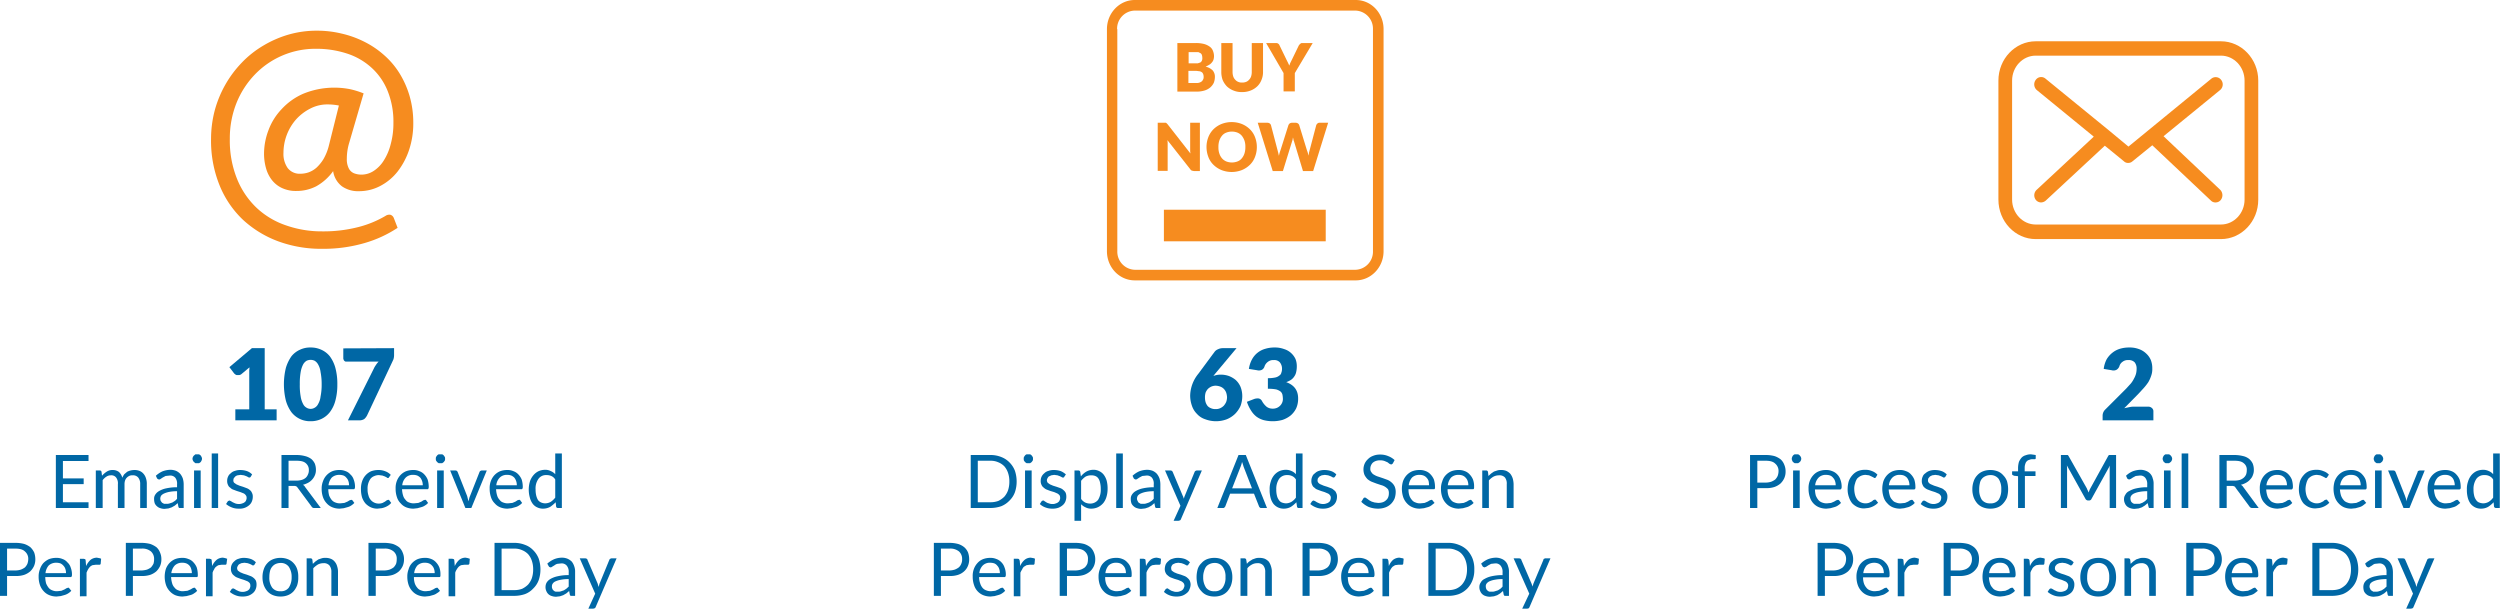 <svg id="1705be01-feba-4e17-8858-13895640fc69" data-name="Layer 1" xmlns="http://www.w3.org/2000/svg" width="1132.4" height="275.7" viewBox="0 0 1132.4 275.7"><defs><style>.\34 6f3ea97-36af-4b52-aca9-a72509d1a641{fill:#f68c1f;}.\32 4e24299-0e1f-4278-8137-a9c6fec9bb7b{isolation:isolate;}.\32 ee95e7f-68bf-4874-a34e-63d9352cbd69{fill:#0067a5;}</style></defs><title>dm_gets_attention</title><path class="46f3ea97-36af-4b52-aca9-a72509d1a641" d="M190,66.2a24.8,24.8,0,0,0-1.1,7.3,9,9,0,0,0,.9,4.4,4.6,4.6,0,0,0,2.4,2.2,9.3,9.3,0,0,0,3.4.6,10.2,10.2,0,0,0,5.5-1.7,15.2,15.2,0,0,0,4.6-4.8,25,25,0,0,0,3.1-7.4,35.3,35.3,0,0,0,1.2-9.5,37.1,37.1,0,0,0-2.7-14.7,28.5,28.5,0,0,0-7.4-10.5,30.3,30.3,0,0,0-11.1-6.3,44.5,44.5,0,0,0-13.9-2.1,38,38,0,0,0-27.7,11.7,40.3,40.3,0,0,0-8.3,12.9,43.2,43.2,0,0,0-3,16.2,46.5,46.5,0,0,0,3.3,18.2,37.1,37.1,0,0,0,8.9,13.1,36.5,36.5,0,0,0,13.3,7.9,48.6,48.6,0,0,0,16.4,2.7,63.2,63.2,0,0,0,16.5-2,46.9,46.9,0,0,0,12.1-5,3,3,0,0,1,2.3-.5,2.5,2.5,0,0,1,1.5,1.5l1.7,4.4a54.5,54.5,0,0,1-15,6.9,66.3,66.3,0,0,1-19.1,2.6,56.4,56.4,0,0,1-20-3.4,48.2,48.2,0,0,1-16-9.8,44.5,44.5,0,0,1-10.6-15.7,53.8,53.8,0,0,1-3.8-21,50.7,50.7,0,0,1,1.7-12.9A50,50,0,0,1,141.3,30a45.1,45.1,0,0,1,9.7-7.7,48.7,48.7,0,0,1,11.4-5,45.7,45.7,0,0,1,12.9-1.8,47,47,0,0,1,11.2,1.3,45.1,45.1,0,0,1,10.3,3.7,40.9,40.9,0,0,1,8.9,6,36.7,36.7,0,0,1,7,8.2A41.9,41.9,0,0,1,217.3,45,43.3,43.3,0,0,1,219,57.2a37.8,37.8,0,0,1-1.9,12.3,32.7,32.7,0,0,1-5.2,9.8,24.2,24.2,0,0,1-7.8,6.5,20.5,20.5,0,0,1-9.7,2.4,12.7,12.7,0,0,1-7.7-2.2,10.5,10.5,0,0,1-4-6.9A23.3,23.3,0,0,1,175,86a19.4,19.4,0,0,1-8.9,2.1,14.8,14.8,0,0,1-6.5-1.3,12.5,12.5,0,0,1-4.6-3.6,15.2,15.2,0,0,1-2.7-5.4,24.1,24.1,0,0,1-.9-6.7,30.1,30.1,0,0,1,2-10.5,27.7,27.7,0,0,1,6-9.6,29,29,0,0,1,9.9-7,37.2,37.2,0,0,1,21.1-2,39.4,39.4,0,0,1,6.1,1.9Zm-4.7-16.8a26.3,26.3,0,0,0-4.9-.5,16.7,16.7,0,0,0-8.1,1.9,22.2,22.2,0,0,0-6.4,4.9,23.1,23.1,0,0,0-5.7,15.1,11.1,11.1,0,0,0,1.9,6.9,6.8,6.8,0,0,0,5.7,2.6,11.9,11.9,0,0,0,3.7-.6,11.2,11.2,0,0,0,3.6-2.1,18.5,18.5,0,0,0,3.2-3.9,23.6,23.6,0,0,0,2.5-6.3Z" transform="translate(-31.8 -1.6)"/><path class="46f3ea97-36af-4b52-aca9-a72509d1a641" d="M953.9,109.9h83.9c9.3,0,16.9-8,16.9-17.8v-54c0-9.8-7.6-17.8-16.9-17.8H953.9c-9.3,0-16.9,8-16.9,17.8V92c0,9.9,7.6,17.9,16.9,17.9ZM943.2,38.1c0-6.2,4.8-11.3,10.7-11.3h83.9c5.9,0,10.7,5.1,10.7,11.3V92c0,6.2-4.8,11.3-10.7,11.3H953.9c-5.9,0-10.7-5.1-10.7-11.3Z" transform="translate(-31.8 -1.6)"/><path class="46f3ea97-36af-4b52-aca9-a72509d1a641" d="M954,92.2a3.1,3.1,0,0,0,2.3,1.1,3.4,3.4,0,0,0,2.1-.8l26.8-24.9,8.7,7.1a2.6,2.6,0,0,0,1.9.7,2.8,2.8,0,0,0,1.9-.7l9-7.3,26.6,25.1a2.8,2.8,0,0,0,2.1.8,3,3,0,0,0,2.3-1.1,3.5,3.5,0,0,0-.2-4.6l-25.7-24.3,25.6-20.9a3.3,3.3,0,0,0,.5-4.6,3.1,3.1,0,0,0-4.4-.6L995.9,68l-8.8-7.3L958.3,37.2a3,3,0,0,0-4.4.6,3.4,3.4,0,0,0,.5,4.6l25.8,21.1L954.3,87.6a3.4,3.4,0,0,0-.3,4.6Z" transform="translate(-31.8 -1.6)"/><path class="46f3ea97-36af-4b52-aca9-a72509d1a641" d="M545.8,128.6H645.9c6.9,0,12.6-5.9,12.6-13.2V14.8c0-7.3-5.6-13.2-12.6-13.2H545.8c-6.9,0-12.6,5.9-12.6,13.2V115.4c0,7.3,5.6,13.2,12.6,13.2Zm-8-113.8a8.2,8.2,0,0,1,7.9-8.4H645.8a8.2,8.2,0,0,1,7.9,8.4V115.4a8.2,8.2,0,0,1-7.9,8.4h-100a8.2,8.2,0,0,1-7.9-8.4V14.8Z" transform="translate(-31.8 -1.6)"/><path class="46f3ea97-36af-4b52-aca9-a72509d1a641" d="M545.8,115.5" transform="translate(-31.8 -1.6)"/><path class="46f3ea97-36af-4b52-aca9-a72509d1a641" d="M573.2,21.1a15.1,15.1,0,0,1,3.9.4,7.9,7.9,0,0,1,2.6,1.2,4,4,0,0,1,1.5,1.9,6.6,6.6,0,0,1,.5,2.5,5.9,5.9,0,0,1-.2,1.4,3.3,3.3,0,0,1-.7,1.3,4.3,4.3,0,0,1-1.2,1.1l-1.7.9a6.5,6.5,0,0,1,3.2,1.7,4.4,4.4,0,0,1,1,3,7.5,7.5,0,0,1-.5,2.6,6.5,6.5,0,0,1-1.6,2.1,7.2,7.2,0,0,1-2.6,1.4,12.3,12.3,0,0,1-3.5.5h-8.8v-22Zm-3,3.8v5.4h4.1l1.2-.4a1.8,1.8,0,0,0,.7-.8,2.7,2.7,0,0,0,.2-1.3,4.4,4.4,0,0,0-.2-1.3,1.6,1.6,0,0,0-.6-.8l-1-.5h-4.4Zm3.6,14.3a3.5,3.5,0,0,0,1.6-.3,2.6,2.6,0,0,0,1-.7,4.1,4.1,0,0,0,.5-.9,3.4,3.4,0,0,0,.1-1,3.6,3.6,0,0,0-.2-1.1,2.2,2.2,0,0,0-.5-.8,3.1,3.1,0,0,0-1-.5l-1.6-.2h-3.6v5.5Z" transform="translate(-31.8 -1.6)"/><path class="46f3ea97-36af-4b52-aca9-a72509d1a641" d="M594.4,39a4.8,4.8,0,0,0,1.8-.3,3.3,3.3,0,0,0,1.4-1,3.8,3.8,0,0,0,.9-1.5,6.6,6.6,0,0,0,.3-2.1v-13h5.1v13a9,9,0,0,1-.7,3.7,8.1,8.1,0,0,1-1.9,2.9,9.1,9.1,0,0,1-3,1.9,10,10,0,0,1-3.9.7,9.4,9.4,0,0,1-3.9-.7,9.1,9.1,0,0,1-3-1.9,9.7,9.7,0,0,1-1.9-2.9,11,11,0,0,1-.6-3.7v-13h5.1v13a6.6,6.6,0,0,0,.3,2.1,3.8,3.8,0,0,0,.9,1.5,3.6,3.6,0,0,0,1.4,1A4,4,0,0,0,594.4,39Z" transform="translate(-31.8 -1.6)"/><path class="46f3ea97-36af-4b52-aca9-a72509d1a641" d="M618.3,34.7V43h-5.1V34.7l-7.9-13.6h4.5a1.5,1.5,0,0,1,1,.3,1.6,1.6,0,0,1,.6.8l3.1,6.4.7,1.4.6,1.3c.2-.4.3-.9.5-1.3l.7-1.4,3.1-6.4.3-.4.4-.4.5-.3h5.1Z" transform="translate(-31.8 -1.6)"/><path class="46f3ea97-36af-4b52-aca9-a72509d1a641" d="M575.3,57.2V79.1h-2.6l-1-.2a1.7,1.7,0,0,1-.8-.7L560.6,65.1c0,.4.1.8.1,1.1V79h-4.5V57.2h3.7l.3.2.4.4L571,71.1c0-.4-.1-.8-.1-1.2V57.2Z" transform="translate(-31.8 -1.6)"/><path class="46f3ea97-36af-4b52-aca9-a72509d1a641" d="M601.1,68.2a12.3,12.3,0,0,1-.8,4.4,9.7,9.7,0,0,1-2.3,3.6,11.3,11.3,0,0,1-3.6,2.4,12.7,12.7,0,0,1-9.4,0,11.3,11.3,0,0,1-3.6-2.4,9.7,9.7,0,0,1-2.3-3.6,12.7,12.7,0,0,1-.8-4.4,12.3,12.3,0,0,1,.8-4.4,10.5,10.5,0,0,1,2.3-3.6,11.3,11.3,0,0,1,3.6-2.4,12.7,12.7,0,0,1,9.4,0,11.3,11.3,0,0,1,3.6,2.4,9.7,9.7,0,0,1,2.3,3.6A12.3,12.3,0,0,1,601.1,68.2Zm-5.2,0a8.5,8.5,0,0,0-.4-2.9,7.8,7.8,0,0,0-1.2-2.2,5.2,5.2,0,0,0-1.9-1.4,7.1,7.1,0,0,0-2.6-.5,6.7,6.7,0,0,0-2.6.5,4.5,4.5,0,0,0-1.9,1.4,6.6,6.6,0,0,0-1.2,2.2,8.8,8.8,0,0,0-.4,2.9,8.5,8.5,0,0,0,.4,2.9,6.6,6.6,0,0,0,1.2,2.2,5.2,5.2,0,0,0,1.9,1.4,7,7,0,0,0,5.2,0,4.5,4.5,0,0,0,1.9-1.4,6.6,6.6,0,0,0,1.2-2.2A9.2,9.2,0,0,0,595.9,68.2Z" transform="translate(-31.8 -1.6)"/><path class="46f3ea97-36af-4b52-aca9-a72509d1a641" d="M633.4,57.2l-6.8,21.9H622l-4.1-13.6a1.4,1.4,0,0,1-.2-.7c-.1-.3-.1-.5-.2-.8s-.1.5-.2.8a6.4,6.4,0,0,1-.2.7l-4.2,13.6h-4.6l-6.8-21.9h4.3a2,2,0,0,1,1.1.3,1.6,1.6,0,0,1,.6.8l3,11.4.3,1.2.3,1.3a14.9,14.9,0,0,1,.7-2.5l3.6-11.4a2.1,2.1,0,0,1,.6-.8,2,2,0,0,1,1.1-.3h1.5a2,2,0,0,1,1.1.3,1.6,1.6,0,0,1,.6.8l3.5,11.4a13.7,13.7,0,0,1,.7,2.4,6.9,6.9,0,0,0,.2-1.3l.3-1.1,3-11.4a2.1,2.1,0,0,1,.6-.8,1.4,1.4,0,0,1,1.1-.3Z" transform="translate(-31.8 -1.6)"/><rect class="46f3ea97-36af-4b52-aca9-a72509d1a641" x="527.2" y="95" width="73.3" height="14.3"/><g class="24e24299-0e1f-4278-8137-a9c6fec9bb7b"><g class="24e24299-0e1f-4278-8137-a9c6fec9bb7b"><path class="2ee95e7f-68bf-4874-a34e-63d9352cbd69" d="M581.4,171.9a9.5,9.5,0,0,1,3.5-.6,11.2,11.2,0,0,1,3.5.6,10.9,10.9,0,0,1,3.1,1.8,9.1,9.1,0,0,1,2.2,3.1,11.4,11.4,0,0,1,.8,4.3,12.7,12.7,0,0,1-.8,4.4,12.3,12.3,0,0,1-2.5,3.6,11.8,11.8,0,0,1-3.7,2.4,13.8,13.8,0,0,1-9.8,0,8.5,8.5,0,0,1-3.7-2.4,9.3,9.3,0,0,1-2.3-3.7,14,14,0,0,1-.8-4.7,16.2,16.2,0,0,1,3.7-9.8l7.4-10a3.7,3.7,0,0,1,1.5-1.1,5.1,5.1,0,0,1,2.2-.5h6.2l-9.7,11.6Zm1.1,15a4.5,4.5,0,0,0,2-.4,5.7,5.7,0,0,0,1.6-1.1,7.1,7.1,0,0,0,1.1-1.7,6.5,6.5,0,0,0,.4-2.1,7.8,7.8,0,0,0-.4-2.2,5,5,0,0,0-1.1-1.7,4.4,4.4,0,0,0-1.6-1,6.5,6.5,0,0,0-2.1-.4,5.3,5.3,0,0,0-1.9.4,5.7,5.7,0,0,0-1.6,1.1,6.2,6.2,0,0,0-1,1.6,7.8,7.8,0,0,0-.3,2.2,7.3,7.3,0,0,0,.3,2.2,5.6,5.6,0,0,0,.9,1.7,4,4,0,0,0,1.5,1A4.8,4.8,0,0,0,582.5,186.9Z" transform="translate(-31.8 -1.6)"/><path class="2ee95e7f-68bf-4874-a34e-63d9352cbd69" d="M597.5,168.7a12.8,12.8,0,0,1,1.4-4.3,9.8,9.8,0,0,1,6-4.8,14.2,14.2,0,0,1,4.2-.6,11.8,11.8,0,0,1,4.3.7,8.3,8.3,0,0,1,3.2,1.8,8.6,8.6,0,0,1,2,2.7,8.8,8.8,0,0,1,.6,3.3,11.2,11.2,0,0,1-.3,2.7,5.3,5.3,0,0,1-.9,2,5.4,5.4,0,0,1-1.5,1.5,10.2,10.2,0,0,1-2.1,1c3.6,1.3,5.4,3.7,5.4,7.4a10.6,10.6,0,0,1-.9,4.5,10.2,10.2,0,0,1-2.5,3.2,12,12,0,0,1-3.7,2,16.1,16.1,0,0,1-4.4.6,17,17,0,0,1-4.1-.5,10.1,10.1,0,0,1-3.3-1.6,10.5,10.5,0,0,1-2.4-2.7,16.6,16.6,0,0,1-1.9-4l3.1-1.2a4.7,4.7,0,0,1,2.3-.3,2.2,2.2,0,0,1,1.4,1.1,8.9,8.9,0,0,0,2.2,2.7,4.5,4.5,0,0,0,2.6.8,4.6,4.6,0,0,0,2.1-.4,4.5,4.5,0,0,0,1.4-1,4.2,4.2,0,0,0,.9-1.4,4.1,4.1,0,0,0,.3-1.6,11.1,11.1,0,0,0-.2-1.9,2.9,2.9,0,0,0-.8-1.4,6.2,6.2,0,0,0-2-1,18.7,18.7,0,0,0-3.8-.3v-4.8a15.5,15.5,0,0,0,3.3-.3,4.2,4.2,0,0,0,1.9-.9,2,2,0,0,0,.9-1.3,4.7,4.7,0,0,0,.3-1.7,4.5,4.5,0,0,0-1-3,3.4,3.4,0,0,0-2.8-1,3.8,3.8,0,0,0-2.6.8,4.3,4.3,0,0,0-1.5,2,2.6,2.6,0,0,1-1.2,1.6,3.1,3.1,0,0,1-2.2.2Z" transform="translate(-31.8 -1.6)"/></g><g class="24e24299-0e1f-4278-8137-a9c6fec9bb7b"><path class="2ee95e7f-68bf-4874-a34e-63d9352cbd69" d="M492.3,219.7a14.8,14.8,0,0,1-.8,4.9,10.1,10.1,0,0,1-2.5,3.8,10.5,10.5,0,0,1-3.7,2.5,15.1,15.1,0,0,1-4.8.8h-9v-24h9a12.8,12.8,0,0,1,4.8.9A10.3,10.3,0,0,1,489,211a10.9,10.9,0,0,1,2.5,3.8A15.3,15.3,0,0,1,492.3,219.7Zm-3.3,0a11.8,11.8,0,0,0-.6-3.9,8.7,8.7,0,0,0-1.7-3A8,8,0,0,0,484,211a8.4,8.4,0,0,0-3.5-.7h-5.8v18.8h5.8a10.3,10.3,0,0,0,3.5-.6,10.1,10.1,0,0,0,2.7-1.9,9.2,9.2,0,0,0,1.7-2.9A12.5,12.5,0,0,0,489,219.7Z" transform="translate(-31.8 -1.6)"/><path class="2ee95e7f-68bf-4874-a34e-63d9352cbd69" d="M499.7,209.4a1.9,1.9,0,0,1-.1.8l-.5.7-.7.5h-1.6l-.7-.5-.5-.7a3.2,3.2,0,0,1,0-1.6l.5-.7a1.8,1.8,0,0,1,.7-.5h1.6a1.8,1.8,0,0,1,.7.5l.5.7A1.9,1.9,0,0,1,499.7,209.4Zm-.6,5.3v17h-3v-17Z" transform="translate(-31.8 -1.6)"/><path class="2ee95e7f-68bf-4874-a34e-63d9352cbd69" d="M513.9,217.5a.5.5,0,0,1-.6.4.7.7,0,0,1-.6-.2l-.8-.4-1.1-.4-1.5-.2-1.3.2-1.1.5a2.1,2.1,0,0,0-.6.8,1.7,1.7,0,0,0-.3,1,2.1,2.1,0,0,0,.4,1.1l1,.7,1.4.6,1.6.5,1.7.6a4.2,4.2,0,0,1,1.4.9,4,4,0,0,1,1,1.2,4.7,4.7,0,0,1,.3,1.7,5.4,5.4,0,0,1-.4,2.2,4.3,4.3,0,0,1-1.2,1.7,6.7,6.7,0,0,1-2,1.2,7.9,7.9,0,0,1-2.8.4,8.3,8.3,0,0,1-3.2-.6,7,7,0,0,1-2.4-1.5l.7-1.1c.1-.1.2-.3.3-.3l.4-.2a.9.9,0,0,1,.7.3l.8.5a3.3,3.3,0,0,0,1.2.5,4,4,0,0,0,1.7.3,3.3,3.3,0,0,0,1.5-.3,2.4,2.4,0,0,0,1.1-.6,1.5,1.5,0,0,0,.6-.9,1.8,1.8,0,0,0,.2-1,2.1,2.1,0,0,0-.3-1.2,3.9,3.9,0,0,0-1-.8l-1.4-.6-1.7-.5-1.6-.6a4.2,4.2,0,0,1-1.4-.9,2.9,2.9,0,0,1-1-1.2,3.8,3.8,0,0,1-.4-1.9,4.3,4.3,0,0,1,.4-1.9,4.4,4.4,0,0,1,1.2-1.5,4,4,0,0,1,1.9-1.1,6.6,6.6,0,0,1,2.5-.4,9.6,9.6,0,0,1,3.1.5,8.3,8.3,0,0,1,2.3,1.5Z" transform="translate(-31.8 -1.6)"/><path class="2ee95e7f-68bf-4874-a34e-63d9352cbd69" d="M521.4,217.4a8.8,8.8,0,0,1,2.5-2.2,6.6,6.6,0,0,1,3.2-.8,5.5,5.5,0,0,1,2.6.6,5.6,5.6,0,0,1,2.1,1.7,8.5,8.5,0,0,1,1.3,2.7,14,14,0,0,1,.4,3.7,12.3,12.3,0,0,1-.5,3.5,8.2,8.2,0,0,1-1.4,2.8,7.5,7.5,0,0,1-2.4,1.9,7.3,7.3,0,0,1-3,.7,5.4,5.4,0,0,1-2.7-.6,6.6,6.6,0,0,1-2-1.4v7.5h-3V214.7h1.8a.8.8,0,0,1,.8.7Zm.1,10.2a5.2,5.2,0,0,0,1.8,1.6,5.4,5.4,0,0,0,2.2.5,4.5,4.5,0,0,0,3.7-1.7,8.7,8.7,0,0,0,1.2-4.9,11.4,11.4,0,0,0-.3-2.8,5.2,5.2,0,0,0-.8-2,3,3,0,0,0-1.4-1.1,4.8,4.8,0,0,0-1.8-.3,5.5,5.5,0,0,0-2.6.6,8.9,8.9,0,0,0-2,1.9Z" transform="translate(-31.8 -1.6)"/><path class="2ee95e7f-68bf-4874-a34e-63d9352cbd69" d="M540.4,207v24.7h-3V207Z" transform="translate(-31.8 -1.6)"/><path class="2ee95e7f-68bf-4874-a34e-63d9352cbd69" d="M544.8,217.1a11.2,11.2,0,0,1,3-2,10.5,10.5,0,0,1,3.6-.7,7.1,7.1,0,0,1,2.6.5,5.9,5.9,0,0,1,1.8,1.3,7.2,7.2,0,0,1,1.2,2.1,9.5,9.5,0,0,1,.4,2.6v10.8h-2a.9.9,0,0,1-.4-.6l-.3-1.6-1.3,1.1-1.4.8-1.5.5-1.8.2a5.7,5.7,0,0,1-1.8-.3,3.6,3.6,0,0,1-1.5-.8,3.8,3.8,0,0,1-1.1-1.4,6,6,0,0,1-.3-2,3.2,3.2,0,0,1,.5-1.9,4.9,4.9,0,0,1,1.8-1.7,10.7,10.7,0,0,1,3.2-1.2,23.1,23.1,0,0,1,4.9-.5v-1.3a4.3,4.3,0,0,0-.8-3,3,3,0,0,0-2.5-1l-1.9.2-1.3.7-.9.6a1.3,1.3,0,0,1-.8.3l-.5-.2c-.1-.1-.3-.2-.4-.4Zm9.6,7a18.3,18.3,0,0,0-3.5.3,10.5,10.5,0,0,0-2.3.7,3.9,3.9,0,0,0-1.4,1,2.8,2.8,0,0,0-.4,1.3,2,2,0,0,0,.3,1.1,2.2,2.2,0,0,0,.5.8l.9.5h1.1a3.6,3.6,0,0,0,1.5-.2l1.2-.4,1.1-.7a4.7,4.7,0,0,0,1-1Z" transform="translate(-31.8 -1.6)"/><path class="2ee95e7f-68bf-4874-a34e-63d9352cbd69" d="M576.2,214.7l-9.5,22.1a1,1,0,0,1-.4.5l-.7.2h-2.2l3.1-6.8-7-16h2.6l.6.2.3.5,4.5,10.7a5.8,5.8,0,0,1,.5,1.4c.2-.5.3-1,.5-1.4l4.4-10.7a1,1,0,0,1,.4-.5l.5-.2Z" transform="translate(-31.8 -1.6)"/><path class="2ee95e7f-68bf-4874-a34e-63d9352cbd69" d="M605.7,231.7h-2.5c-.3,0-.6,0-.7-.2a1,1,0,0,1-.4-.5l-2.3-5.8H589l-2.2,5.8-.4.5a.8.8,0,0,1-.7.2h-2.5l9.6-24h3.3Zm-6.8-8.9-3.8-9.8-.3-1c-.1-.4-.3-.8-.4-1.2a12.5,12.5,0,0,1-.7,2.3l-3.8,9.7Z" transform="translate(-31.8 -1.6)"/><path class="2ee95e7f-68bf-4874-a34e-63d9352cbd69" d="M621.8,207v24.7h-1.7a.7.7,0,0,1-.8-.6l-.3-2a12.7,12.7,0,0,1-2.5,2.1,6.6,6.6,0,0,1-3.2.8,6,6,0,0,1-2.7-.6,6.2,6.2,0,0,1-2-1.6,8,8,0,0,1-1.3-2.8,13.5,13.5,0,0,1-.4-3.7,9.9,9.9,0,0,1,.5-3.5,8.2,8.2,0,0,1,1.4-2.8,7.1,7.1,0,0,1,2.3-1.9,7.4,7.4,0,0,1,3.1-.7,6,6,0,0,1,2.7.6,5.2,5.2,0,0,1,1.9,1.4V207Zm-3,11.8a3.9,3.9,0,0,0-1.8-1.6,4.6,4.6,0,0,0-2.1-.4,4.3,4.3,0,0,0-3.7,1.7,8.1,8.1,0,0,0-1.3,4.8,10.9,10.9,0,0,0,.3,2.8,5.3,5.3,0,0,0,.9,2,2.8,2.8,0,0,0,1.3,1.1,5.8,5.8,0,0,0,1.9.4,5.2,5.2,0,0,0,2.5-.7,7.2,7.2,0,0,0,2-1.9Z" transform="translate(-31.8 -1.6)"/><path class="2ee95e7f-68bf-4874-a34e-63d9352cbd69" d="M636.5,217.5a.8.8,0,0,1-.7.4.6.6,0,0,1-.5-.2l-.8-.4-1.1-.4-1.5-.2-1.4.2-1,.5-.7.8a3,3,0,0,0-.2,1,1.5,1.5,0,0,0,.4,1.1,2.6,2.6,0,0,0,1,.7l1.4.6,1.6.5,1.6.6a3.4,3.4,0,0,1,1.4.9,2.3,2.3,0,0,1,1,1.2,3.3,3.3,0,0,1,.4,1.7,5.4,5.4,0,0,1-.4,2.2,4.3,4.3,0,0,1-1.2,1.7,7.2,7.2,0,0,1-2.1,1.2,7.7,7.7,0,0,1-2.7.4,7.9,7.9,0,0,1-3.2-.6,8.7,8.7,0,0,1-2.5-1.5l.7-1.1.3-.3.5-.2.7.3.8.5,1.1.5a4.7,4.7,0,0,0,1.7.3,4.1,4.1,0,0,0,1.6-.3,2.4,2.4,0,0,0,1.1-.6,1.5,1.5,0,0,0,.6-.9,3.6,3.6,0,0,0,.2-1,1.6,1.6,0,0,0-.4-1.2,2.1,2.1,0,0,0-1-.8l-1.4-.6-1.6-.5-1.6-.6a3.4,3.4,0,0,1-1.4-.9,2.3,2.3,0,0,1-1-1.2,3.8,3.8,0,0,1-.4-1.9,4.3,4.3,0,0,1,.4-1.9,2.9,2.9,0,0,1,1.2-1.5,4.2,4.2,0,0,1,1.8-1.1,7.5,7.5,0,0,1,2.6-.4,9.4,9.4,0,0,1,3,.5,6.1,6.1,0,0,1,2.3,1.5Z" transform="translate(-31.8 -1.6)"/><path class="2ee95e7f-68bf-4874-a34e-63d9352cbd69" d="M662.7,211.5c-.1.1-.2.3-.4.3a.5.5,0,0,1-.4.2l-.7-.3-.9-.7-1.4-.6a6,6,0,0,0-2-.3,5.8,5.8,0,0,0-1.9.3,4.7,4.7,0,0,0-1.4.8,4.2,4.2,0,0,0-.8,1.2,3.7,3.7,0,0,0-.3,1.5,2.2,2.2,0,0,0,.5,1.6,3,3,0,0,0,1.3,1.2,7.5,7.5,0,0,0,1.8.8l2.1.7,2.2.8a7.1,7.1,0,0,1,1.8,1.2,5.5,5.5,0,0,1,1.3,1.7,6.2,6.2,0,0,1,.5,2.5,9.4,9.4,0,0,1-.5,3,7.8,7.8,0,0,1-1.6,2.4,7.2,7.2,0,0,1-2.5,1.6,9.5,9.5,0,0,1-3.5.6,11.6,11.6,0,0,1-4.2-.8,11.4,11.4,0,0,1-3.3-2.3l1-1.6c0-.1.2-.2.3-.3h.4a.6.6,0,0,1,.5.2l.6.4.8.6,1.1.6,1.3.4,1.6.2a6.6,6.6,0,0,0,2.1-.3,3.8,3.8,0,0,0,1.5-.9,3.3,3.3,0,0,0,1-1.4,4.8,4.8,0,0,0,.3-1.8,3.4,3.4,0,0,0-.4-1.8,6.9,6.9,0,0,0-1.3-1.1,6.4,6.4,0,0,0-1.9-.8l-2.1-.7-2.1-.8a7.6,7.6,0,0,1-1.9-1.2,8.3,8.3,0,0,1-1.3-1.8,6.7,6.7,0,0,1,0-5.1,6.2,6.2,0,0,1,1.5-2.1,6.1,6.1,0,0,1,2.3-1.5,7.9,7.9,0,0,1,3.2-.6,9,9,0,0,1,3.7.7,8.8,8.8,0,0,1,2.9,1.8Z" transform="translate(-31.8 -1.6)"/><path class="2ee95e7f-68bf-4874-a34e-63d9352cbd69" d="M681.6,229.4l-1.4,1.1a4.8,4.8,0,0,1-1.6.8l-1.8.5-1.9.2a7.9,7.9,0,0,1-3.2-.6,6.8,6.8,0,0,1-2.6-1.8,7.8,7.8,0,0,1-1.7-2.8,12.1,12.1,0,0,1-.1-7.2,8.1,8.1,0,0,1,1.6-2.7,7.6,7.6,0,0,1,2.5-1.8,8.8,8.8,0,0,1,3.3-.6,6.8,6.8,0,0,1,2.9.5,5.4,5.4,0,0,1,2.2,1.5,7.6,7.6,0,0,1,1.5,2.3,11.4,11.4,0,0,1,.5,3.3,2,2,0,0,1-.1.9c-.1.2-.3.2-.6.2H669.8a8.5,8.5,0,0,0,.4,2.9,5.9,5.9,0,0,0,1.1,1.9,3.3,3.3,0,0,0,1.7,1.2,4.8,4.8,0,0,0,2.2.4l1.9-.2,1.4-.6,1-.6.7-.2a.5.5,0,0,1,.5.3Zm-2.5-8a11.1,11.1,0,0,0-.2-1.9,3.8,3.8,0,0,0-.9-1.5,3.6,3.6,0,0,0-1.4-1,4.8,4.8,0,0,0-1.8-.3,4.7,4.7,0,0,0-3.4,1.2,6.3,6.3,0,0,0-1.5,3.5Z" transform="translate(-31.8 -1.6)"/><path class="2ee95e7f-68bf-4874-a34e-63d9352cbd69" d="M699.3,229.4a5.3,5.3,0,0,1-1.4,1.1,4.8,4.8,0,0,1-1.6.8l-1.8.5-1.9.2a8.3,8.3,0,0,1-3.2-.6,6.8,6.8,0,0,1-2.6-1.8,7.8,7.8,0,0,1-1.7-2.8,11.4,11.4,0,0,1-.6-3.9,8.8,8.8,0,0,1,.6-3.3,6.5,6.5,0,0,1,1.5-2.7,7.6,7.6,0,0,1,2.5-1.8,8.8,8.8,0,0,1,3.3-.6,6.8,6.8,0,0,1,2.9.5,5.4,5.4,0,0,1,2.2,1.5,7.6,7.6,0,0,1,1.5,2.3,8.8,8.8,0,0,1,.5,3.3,2,2,0,0,1-.1.9c-.1.2-.3.2-.6.2H687.5a8.5,8.5,0,0,0,.4,2.9A5.9,5.9,0,0,0,689,228a3.3,3.3,0,0,0,1.7,1.2,5.1,5.1,0,0,0,2.2.4l1.9-.2,1.4-.6,1-.6.7-.2a.5.5,0,0,1,.5.3Zm-2.4-8a5.8,5.8,0,0,0-.3-1.9,3.8,3.8,0,0,0-.9-1.5,3.6,3.6,0,0,0-1.4-1,4.8,4.8,0,0,0-1.8-.3,4.7,4.7,0,0,0-3.4,1.2,6.3,6.3,0,0,0-1.5,3.5Z" transform="translate(-31.8 -1.6)"/><path class="2ee95e7f-68bf-4874-a34e-63d9352cbd69" d="M706,217.2l1.2-1.1,1.3-.9,1.5-.5a4.7,4.7,0,0,1,1.7-.2,6.1,6.1,0,0,1,2.4.4,5.9,5.9,0,0,1,1.8,1.3,7,7,0,0,1,1.1,2.1,10.9,10.9,0,0,1,.4,2.6v10.8h-3.1V220.9a4.5,4.5,0,0,0-.8-3,3.3,3.3,0,0,0-2.7-1,5.4,5.4,0,0,0-2.5.6,8.3,8.3,0,0,0-2.1,1.7v12.5h-3v-17H705a.8.8,0,0,1,.8.7Z" transform="translate(-31.8 -1.6)"/></g><g class="24e24299-0e1f-4278-8137-a9c6fec9bb7b"><path class="2ee95e7f-68bf-4874-a34e-63d9352cbd69" d="M461.9,247.5a14.8,14.8,0,0,1,3.9.5,8.2,8.2,0,0,1,2.8,1.5,6.6,6.6,0,0,1,1.7,2.4,9.4,9.4,0,0,1,.5,3,7.5,7.5,0,0,1-.6,3.1,6.6,6.6,0,0,1-1.7,2.4,7.6,7.6,0,0,1-2.8,1.6,11.3,11.3,0,0,1-3.8.5H458v9h-3.2v-24Zm0,12.5a8.6,8.6,0,0,0,2.4-.4,7.7,7.7,0,0,0,1.8-1,4.2,4.2,0,0,0,1.1-1.6,4.6,4.6,0,0,0,.4-2.1,4.5,4.5,0,0,0-1.4-3.5,6.1,6.1,0,0,0-4.3-1.3H458V260Z" transform="translate(-31.8 -1.6)"/><path class="2ee95e7f-68bf-4874-a34e-63d9352cbd69" d="M487.1,269.2a6.9,6.9,0,0,1-1.3,1.1,5.3,5.3,0,0,1-1.7.8l-1.8.5-1.8.2a8.8,8.8,0,0,1-3.3-.6,7.2,7.2,0,0,1-4.2-4.6,11.4,11.4,0,0,1-.6-3.9,8.8,8.8,0,0,1,.5-3.3,8.1,8.1,0,0,1,1.6-2.7,6.7,6.7,0,0,1,2.5-1.8,8.8,8.8,0,0,1,3.3-.6,6.6,6.6,0,0,1,2.8.5,5.7,5.7,0,0,1,2.3,1.5,5.9,5.9,0,0,1,1.4,2.3,8.8,8.8,0,0,1,.6,3.3,1.7,1.7,0,0,1-.2.9c-.1.2-.3.2-.5.2H475.3a8.4,8.4,0,0,0,.5,2.9,5.7,5.7,0,0,0,1,1.9,3.8,3.8,0,0,0,1.7,1.2,5.4,5.4,0,0,0,2.2.4l1.9-.2,1.4-.6,1-.6.7-.2a.7.7,0,0,1,.6.3Zm-2.4-8a5.8,5.8,0,0,0-.3-1.9,3.8,3.8,0,0,0-.9-1.5,3.2,3.2,0,0,0-1.3-1,5.7,5.7,0,0,0-1.8-.3,4.5,4.5,0,0,0-3.4,1.2,5.7,5.7,0,0,0-1.6,3.5Z" transform="translate(-31.8 -1.6)"/><path class="2ee95e7f-68bf-4874-a34e-63d9352cbd69" d="M493.9,258a7.5,7.5,0,0,1,2-2.8,4.3,4.3,0,0,1,2.8-1l1.1.2a1.9,1.9,0,0,1,.8.3l-.2,2.3c-.1.2-.2.4-.5.4h-1.7l-1.4.2-1.2.7a3.6,3.6,0,0,0-.8,1.2,10.2,10.2,0,0,0-.8,1.5v10.7h-3v-17h1.7a1,1,0,0,1,.7.2l.3.7Z" transform="translate(-31.8 -1.6)"/><path class="2ee95e7f-68bf-4874-a34e-63d9352cbd69" d="M518.9,247.5a15.6,15.6,0,0,1,4,.5,9.2,9.2,0,0,1,2.8,1.5,6.3,6.3,0,0,1,1.6,2.4,7.3,7.3,0,0,1,.6,3,7.5,7.5,0,0,1-.6,3.1,8.1,8.1,0,0,1-1.7,2.4,8.5,8.5,0,0,1-2.8,1.6,11.5,11.5,0,0,1-3.9.5h-3.8v9h-3.3v-24Zm0,12.5a8.7,8.7,0,0,0,2.5-.4,7.7,7.7,0,0,0,1.8-1,5.7,5.7,0,0,0,1.1-1.6,6.6,6.6,0,0,0,.3-2.1,4.2,4.2,0,0,0-1.4-3.5c-.9-.9-2.3-1.3-4.3-1.3h-3.8V260Z" transform="translate(-31.8 -1.6)"/><path class="2ee95e7f-68bf-4874-a34e-63d9352cbd69" d="M544.2,269.2a5.3,5.3,0,0,1-1.4,1.1,4.8,4.8,0,0,1-1.6.8l-1.8.5-1.9.2a8.3,8.3,0,0,1-3.2-.6,6.8,6.8,0,0,1-2.6-1.8,7.8,7.8,0,0,1-1.7-2.8,11.4,11.4,0,0,1-.6-3.9,8.8,8.8,0,0,1,.6-3.3,6.5,6.5,0,0,1,1.5-2.7,7.6,7.6,0,0,1,2.5-1.8,8.8,8.8,0,0,1,3.3-.6,6.8,6.8,0,0,1,2.9.5,5.4,5.4,0,0,1,2.2,1.5,6.1,6.1,0,0,1,1.5,2.3,8.8,8.8,0,0,1,.5,3.3,2,2,0,0,1-.1.9c-.1.2-.3.2-.6.2H532.4a8.5,8.5,0,0,0,.4,2.9,5.9,5.9,0,0,0,1.1,1.9,3.3,3.3,0,0,0,1.7,1.2,5.1,5.1,0,0,0,2.2.4l1.9-.2,1.4-.6,1-.6.7-.2a.5.5,0,0,1,.5.3Zm-2.4-8a5.8,5.8,0,0,0-.3-1.9,3.8,3.8,0,0,0-.9-1.5,3.6,3.6,0,0,0-1.4-1,4.8,4.8,0,0,0-1.8-.3,4.7,4.7,0,0,0-3.4,1.2,6.3,6.3,0,0,0-1.5,3.5Z" transform="translate(-31.8 -1.6)"/><path class="2ee95e7f-68bf-4874-a34e-63d9352cbd69" d="M550.9,258a8.8,8.8,0,0,1,2-2.8,4.6,4.6,0,0,1,2.9-1l1,.2.9.3-.2,2.3a.7.7,0,0,1-.5.4h-1.7l-1.5.2a4.1,4.1,0,0,0-1.1.7,6.2,6.2,0,0,0-.9,1.2,5.2,5.2,0,0,0-.7,1.5v10.7h-3v-17h1.7l.7.2a1.4,1.4,0,0,1,.2.7Z" transform="translate(-31.8 -1.6)"/><path class="2ee95e7f-68bf-4874-a34e-63d9352cbd69" d="M570.1,257.3a.5.5,0,0,1-.6.4.7.7,0,0,1-.6-.2l-.8-.4-1.1-.4-1.5-.2-1.3.2-1.1.5a2.1,2.1,0,0,0-.6.8,1.6,1.6,0,0,0-.2,1,2,2,0,0,0,.3,1.1l1,.7,1.4.6,1.7.5,1.6.6a4.2,4.2,0,0,1,1.4.9,4,4,0,0,1,1,1.2,4.7,4.7,0,0,1,.4,1.7,5.4,5.4,0,0,1-.5,2.2,3.5,3.5,0,0,1-1.2,1.7,6.7,6.7,0,0,1-2,1.2,7.9,7.9,0,0,1-2.8.4,8.3,8.3,0,0,1-3.2-.6,8.2,8.2,0,0,1-2.4-1.5l.7-1.1c.1-.1.2-.3.3-.3l.5-.2a.9.9,0,0,1,.6.3l.8.5a3.3,3.3,0,0,0,1.2.5,4,4,0,0,0,1.7.3,3.3,3.3,0,0,0,1.5-.3,2.4,2.4,0,0,0,1.1-.6,1.5,1.5,0,0,0,.6-.9,1.9,1.9,0,0,0,.3-1,2.1,2.1,0,0,0-.4-1.2,3.9,3.9,0,0,0-1-.8l-1.4-.6-1.7-.5-1.6-.6a4.2,4.2,0,0,1-1.4-.9,2.9,2.9,0,0,1-1-1.2,3.8,3.8,0,0,1-.4-1.9,6.5,6.5,0,0,1,.4-1.9,4.4,4.4,0,0,1,1.2-1.5,4,4,0,0,1,1.9-1.1,6.8,6.8,0,0,1,2.6-.4,9.4,9.4,0,0,1,3,.5,7,7,0,0,1,2.3,1.5Z" transform="translate(-31.8 -1.6)"/><path class="2ee95e7f-68bf-4874-a34e-63d9352cbd69" d="M581.9,254.3a8.8,8.8,0,0,1,3.3.6,6.8,6.8,0,0,1,2.6,1.8,7.2,7.2,0,0,1,1.6,2.7,10.5,10.5,0,0,1,.6,3.6,10.6,10.6,0,0,1-.6,3.7,9.2,9.2,0,0,1-1.6,2.7,6.8,6.8,0,0,1-2.6,1.8,8.8,8.8,0,0,1-3.3.6,9,9,0,0,1-3.4-.6,6.4,6.4,0,0,1-2.5-1.8,7.7,7.7,0,0,1-1.7-2.7,13.8,13.8,0,0,1-.5-3.7,13.6,13.6,0,0,1,.5-3.6,6.2,6.2,0,0,1,1.7-2.7,6.4,6.4,0,0,1,2.5-1.8A9,9,0,0,1,581.9,254.3Zm0,15.1a4.2,4.2,0,0,0,3.7-1.6,7.6,7.6,0,0,0,1.3-4.8,7.3,7.3,0,0,0-1.3-4.7,4.3,4.3,0,0,0-3.7-1.7,4.8,4.8,0,0,0-2.2.5,4,4,0,0,0-1.6,1.2,6.1,6.1,0,0,0-.9,2,7.7,7.7,0,0,0-.4,2.7,8.3,8.3,0,0,0,1.3,4.8A4.4,4.4,0,0,0,581.9,269.4Z" transform="translate(-31.8 -1.6)"/><path class="2ee95e7f-68bf-4874-a34e-63d9352cbd69" d="M596.6,257a5.7,5.7,0,0,1,1.1-1.1l1.4-.9,1.4-.5a5,5,0,0,1,1.7-.2,6.6,6.6,0,0,1,2.5.4,5.9,5.9,0,0,1,1.8,1.3,6.8,6.8,0,0,1,1,2.1,7.5,7.5,0,0,1,.4,2.6v10.8h-3V260.7a4.5,4.5,0,0,0-.9-3,3.3,3.3,0,0,0-2.7-1,5,5,0,0,0-2.4.6,6.8,6.8,0,0,0-2.1,1.7v12.5h-3.1v-17h1.8a.8.8,0,0,1,.8.7Z" transform="translate(-31.8 -1.6)"/><path class="2ee95e7f-68bf-4874-a34e-63d9352cbd69" d="M628.9,247.5a14.8,14.8,0,0,1,3.9.5,9.2,9.2,0,0,1,2.8,1.5,8.1,8.1,0,0,1,1.7,2.4,9.4,9.4,0,0,1,.5,3,7.5,7.5,0,0,1-.6,3.1,6.6,6.6,0,0,1-1.7,2.4,8.5,8.5,0,0,1-2.8,1.6,11.3,11.3,0,0,1-3.8.5H625v9h-3.2v-24Zm0,12.5a8.6,8.6,0,0,0,2.4-.4,7.7,7.7,0,0,0,1.8-1,4.2,4.2,0,0,0,1.1-1.6,6.5,6.5,0,0,0,.4-2.1,4.5,4.5,0,0,0-1.4-3.5,6.1,6.1,0,0,0-4.3-1.3H625V260Z" transform="translate(-31.8 -1.6)"/><path class="2ee95e7f-68bf-4874-a34e-63d9352cbd69" d="M654.1,269.2a6.9,6.9,0,0,1-1.3,1.1,5.3,5.3,0,0,1-1.7.8l-1.8.5-1.9.2a8.7,8.7,0,0,1-3.2-.6,6.8,6.8,0,0,1-2.6-1.8,7.8,7.8,0,0,1-1.7-2.8,11.4,11.4,0,0,1-.6-3.9,8.8,8.8,0,0,1,.6-3.3,7.9,7.9,0,0,1,1.5-2.7,8.8,8.8,0,0,1,2.5-1.8,9,9,0,0,1,3.4-.6,6.6,6.6,0,0,1,2.8.5,4.8,4.8,0,0,1,2.2,1.5,5.1,5.1,0,0,1,1.5,2.3,8.8,8.8,0,0,1,.6,3.3,1.7,1.7,0,0,1-.2.9c-.1.2-.3.2-.6.2H642.3a11.9,11.9,0,0,0,.4,2.9,8.6,8.6,0,0,0,1.1,1.9,3.8,3.8,0,0,0,1.7,1.2,5.4,5.4,0,0,0,2.2.4l1.9-.2,1.4-.6,1-.6.7-.2a.9.9,0,0,1,.6.3Zm-2.4-8a5.8,5.8,0,0,0-.3-1.9,3.8,3.8,0,0,0-.9-1.5,3.2,3.2,0,0,0-1.3-1,5.8,5.8,0,0,0-1.9-.3,4.9,4.9,0,0,0-3.4,1.2,6.3,6.3,0,0,0-1.5,3.5Z" transform="translate(-31.8 -1.6)"/><path class="2ee95e7f-68bf-4874-a34e-63d9352cbd69" d="M660.9,258a7.3,7.3,0,0,1,1.9-2.8,4.8,4.8,0,0,1,2.9-1l1,.2a1.9,1.9,0,0,1,.9.3l-.2,2.3c-.1.2-.2.4-.5.4h-1.7l-1.5.2-1.1.7a6.2,6.2,0,0,0-.9,1.2,10.7,10.7,0,0,0-.7,1.5v10.7h-3v-17h1.7a1,1,0,0,1,.7.2l.3.7Z" transform="translate(-31.8 -1.6)"/><path class="2ee95e7f-68bf-4874-a34e-63d9352cbd69" d="M699.6,259.5a12.6,12.6,0,0,1-.8,4.9,11.2,11.2,0,0,1-2.4,3.8,10.9,10.9,0,0,1-3.8,2.5,14.2,14.2,0,0,1-4.8.8h-9v-24h9a12.1,12.1,0,0,1,4.8.9,10.7,10.7,0,0,1,3.8,2.4,12.3,12.3,0,0,1,2.4,3.8A12.9,12.9,0,0,1,699.6,259.5Zm-3.3,0a11.8,11.8,0,0,0-.6-3.9,8.7,8.7,0,0,0-1.7-3,6.4,6.4,0,0,0-2.7-1.8,7.8,7.8,0,0,0-3.5-.7h-5.7v18.8h5.7a9.5,9.5,0,0,0,3.5-.6,7.7,7.7,0,0,0,2.7-1.9,9.2,9.2,0,0,0,1.7-2.9A12.5,12.5,0,0,0,696.3,259.5Z" transform="translate(-31.8 -1.6)"/><path class="2ee95e7f-68bf-4874-a34e-63d9352cbd69" d="M702.7,256.9a11.7,11.7,0,0,1,3.1-2,10.5,10.5,0,0,1,3.6-.7,6.6,6.6,0,0,1,2.5.5,4.8,4.8,0,0,1,3,3.4,6.8,6.8,0,0,1,.4,2.6v10.8h-2a1.5,1.5,0,0,1-.4-.6l-.3-1.6-1.3,1.1-1.3.8-1.5.5-1.8.2a5.8,5.8,0,0,1-1.9-.3,3.7,3.7,0,0,1-2.5-2.2,4.2,4.2,0,0,1-.4-2,3.3,3.3,0,0,1,.6-1.9,3.7,3.7,0,0,1,1.8-1.7,10.7,10.7,0,0,1,3.2-1.2,22.4,22.4,0,0,1,4.9-.5v-1.3a4.3,4.3,0,0,0-.9-3,2.9,2.9,0,0,0-2.5-1l-1.8.2-1.3.7-.9.6-.8.3-.5-.2a.8.8,0,0,1-.4-.4Zm9.7,7a16.9,16.9,0,0,0-3.5.3,9.9,9.9,0,0,0-2.4.7,3.4,3.4,0,0,0-1.3,1,2,2,0,0,0-.4,1.3,3.6,3.6,0,0,0,.2,1.1,1.6,1.6,0,0,0,.6.8,1.9,1.9,0,0,0,.9.5h1.1a3.2,3.2,0,0,0,1.4-.2l1.3-.4,1.1-.7a9.4,9.4,0,0,0,1-1Z" transform="translate(-31.8 -1.6)"/><path class="2ee95e7f-68bf-4874-a34e-63d9352cbd69" d="M734.1,254.5l-9.5,22.1-.3.5-.7.2h-2.3l3.2-6.8-7.1-16H720l.6.2c.2.2.3.3.3.5l4.6,10.7a5.7,5.7,0,0,1,.4,1.4,12.1,12.1,0,0,0,.5-1.4l4.5-10.7a.5.5,0,0,1,.3-.5l.5-.2Z" transform="translate(-31.8 -1.6)"/></g></g><g class="24e24299-0e1f-4278-8137-a9c6fec9bb7b"><g class="24e24299-0e1f-4278-8137-a9c6fec9bb7b"><path class="2ee95e7f-68bf-4874-a34e-63d9352cbd69" d="M157.1,187v5H138.4v-5h6.3V169.2a4.9,4.9,0,0,0,.1-1.2l-3.7,3.1a2.1,2.1,0,0,1-1,.4h-.9a1.3,1.3,0,0,1-.8-.3l-.5-.4-2.2-2.9,10.2-8.6h5.8V187Z" transform="translate(-31.8 -1.6)"/><path class="2ee95e7f-68bf-4874-a34e-63d9352cbd69" d="M184.6,175.7a27.3,27.3,0,0,1-.9,7.4,14.8,14.8,0,0,1-2.5,5.2,10.5,10.5,0,0,1-3.9,3.1,11.2,11.2,0,0,1-4.8,1,10.7,10.7,0,0,1-8.7-4.1,16.8,16.8,0,0,1-2.5-5.2,31.3,31.3,0,0,1,0-14.9,18,18,0,0,1,2.5-5.2,10.3,10.3,0,0,1,3.9-3,10.6,10.6,0,0,1,4.8-1,11.2,11.2,0,0,1,4.8,1,10.3,10.3,0,0,1,3.9,3,15.7,15.7,0,0,1,2.5,5.2A27.5,27.5,0,0,1,184.6,175.7Zm-7.1,0a28.3,28.3,0,0,0-.5-5.6,9.1,9.1,0,0,0-1.1-3.4,4.4,4.4,0,0,0-1.6-1.7,4.3,4.3,0,0,0-3.6,0,4.4,4.4,0,0,0-1.6,1.7,11.3,11.3,0,0,0-1.1,3.4,29.2,29.2,0,0,0-.4,5.6,27.5,27.5,0,0,0,.4,5.5,10.4,10.4,0,0,0,1.1,3.4,3.8,3.8,0,0,0,1.6,1.7,3.5,3.5,0,0,0,3.6,0,3.8,3.8,0,0,0,1.6-1.7,8.5,8.5,0,0,0,1.1-3.4A26.4,26.4,0,0,0,177.5,175.7Z" transform="translate(-31.8 -1.6)"/><path class="2ee95e7f-68bf-4874-a34e-63d9352cbd69" d="M210.3,159.3v3a6.6,6.6,0,0,1-.3,2.1l-.6,1.3-11.3,24a5.5,5.5,0,0,1-1.3,1.7,4.1,4.1,0,0,1-2.3.6h-5.1l11.7-23.4a9.5,9.5,0,0,1,1-1.7,7.9,7.9,0,0,1,1.2-1.5h-15l-.5-.3c-.1-.2-.3-.3-.3-.5a1.4,1.4,0,0,1-.2-.6v-4.6Z" transform="translate(-31.8 -1.6)"/></g><g class="24e24299-0e1f-4278-8137-a9c6fec9bb7b"><path class="2ee95e7f-68bf-4874-a34e-63d9352cbd69" d="M71.9,229.1v2.6H57.1v-24H71.9v2.7H60.3v7.9h9.4v2.6H60.3v8.2Z" transform="translate(-31.8 -1.6)"/><path class="2ee95e7f-68bf-4874-a34e-63d9352cbd69" d="M75.2,231.7v-17H77a.8.8,0,0,1,.8.7l.2,1.7a9.7,9.7,0,0,1,2.2-1.9,4.7,4.7,0,0,1,2.7-.7,4.5,4.5,0,0,1,2.8.9,5.6,5.6,0,0,1,1.5,2.6,8.3,8.3,0,0,1,.9-1.6l1.3-1.1a7.1,7.1,0,0,1,3.2-.8,6.1,6.1,0,0,1,2.4.4,4.6,4.6,0,0,1,1.8,1.3,5.5,5.5,0,0,1,1.1,2,7.7,7.7,0,0,1,.4,2.7v10.8h-3V220.9a4.5,4.5,0,0,0-.9-3,3,3,0,0,0-2.5-1,3.2,3.2,0,0,0-1.4.2,4.2,4.2,0,0,0-1.2.8,3.6,3.6,0,0,0-.8,1.2,5.2,5.2,0,0,0-.3,1.8v10.8h-3V220.9a4.3,4.3,0,0,0-.8-3,2.7,2.7,0,0,0-2.4-1,3.6,3.6,0,0,0-2,.6,6.4,6.4,0,0,0-1.7,1.6v12.6Z" transform="translate(-31.8 -1.6)"/><path class="2ee95e7f-68bf-4874-a34e-63d9352cbd69" d="M102.4,217.1a11.2,11.2,0,0,1,3-2,10.5,10.5,0,0,1,3.6-.7,7.1,7.1,0,0,1,2.6.5,5.9,5.9,0,0,1,1.8,1.3,7.2,7.2,0,0,1,1.2,2.1,9.5,9.5,0,0,1,.4,2.6v10.8h-2a.9.9,0,0,1-.4-.6l-.3-1.6-1.3,1.1-1.4.8-1.5.5-1.8.2a5.7,5.7,0,0,1-1.8-.3,3.6,3.6,0,0,1-1.5-.8,3.8,3.8,0,0,1-1.1-1.4,6,6,0,0,1-.3-2,3.2,3.2,0,0,1,.5-1.9,4.9,4.9,0,0,1,1.8-1.7,10.7,10.7,0,0,1,3.2-1.2,23.1,23.1,0,0,1,4.9-.5v-1.3a4.3,4.3,0,0,0-.8-3,3,3,0,0,0-2.5-1l-1.9.2-1.3.7-.9.6a1.3,1.3,0,0,1-.8.3l-.5-.2c-.1-.1-.3-.2-.4-.4Zm9.6,7a18.3,18.3,0,0,0-3.5.3,10.5,10.5,0,0,0-2.3.7,3.9,3.9,0,0,0-1.4,1,2.8,2.8,0,0,0-.4,1.3,3.6,3.6,0,0,0,.2,1.1l.6.8.9.5h1.1a3.6,3.6,0,0,0,1.5-.2l1.2-.4,1.1-.7a4.7,4.7,0,0,0,1-1Z" transform="translate(-31.8 -1.6)"/><path class="2ee95e7f-68bf-4874-a34e-63d9352cbd69" d="M123.3,209.4a1.9,1.9,0,0,1-.2.8,4.3,4.3,0,0,1-.4.7l-.7.5h-1.7l-.6-.5a1.8,1.8,0,0,1-.5-.7,1.7,1.7,0,0,1,0-1.6,1.8,1.8,0,0,1,.5-.7l.6-.5H122l.7.5a4.3,4.3,0,0,1,.4.7A1.9,1.9,0,0,1,123.3,209.4Zm-.6,5.3v17h-3v-17Z" transform="translate(-31.8 -1.6)"/><path class="2ee95e7f-68bf-4874-a34e-63d9352cbd69" d="M130.6,207v24.7h-2.9V207Z" transform="translate(-31.8 -1.6)"/><path class="2ee95e7f-68bf-4874-a34e-63d9352cbd69" d="M145.4,217.5a.7.7,0,0,1-.6.4.7.7,0,0,1-.6-.2l-.8-.4-1.1-.4-1.5-.2-1.4.2a3.1,3.1,0,0,0-1,.5l-.7.8a3,3,0,0,0-.2,1,1.5,1.5,0,0,0,.4,1.1l1,.7,1.4.6,1.6.5,1.6.6a4.6,4.6,0,0,1,1.5.9,2.7,2.7,0,0,1,.9,1.2,3.3,3.3,0,0,1,.4,1.7,5.4,5.4,0,0,1-.4,2.2,4.3,4.3,0,0,1-1.2,1.7,6.5,6.5,0,0,1-4.8,1.6,7.9,7.9,0,0,1-3.2-.6,8.7,8.7,0,0,1-2.5-1.5l.7-1.1c.1-.1.2-.3.4-.3l.4-.2.7.3.8.5,1.1.5a4.8,4.8,0,0,0,1.8.3,4,4,0,0,0,1.5-.3,2.4,2.4,0,0,0,1.1-.6,1.5,1.5,0,0,0,.6-.9,1.8,1.8,0,0,0,.2-1,1.6,1.6,0,0,0-.4-1.2,2.4,2.4,0,0,0-.9-.8l-1.5-.6-1.6-.5-1.6-.6a3.4,3.4,0,0,1-1.4-.9,2.3,2.3,0,0,1-1-1.2,3.8,3.8,0,0,1-.4-1.9,4.3,4.3,0,0,1,.4-1.9,3.5,3.5,0,0,1,1.2-1.5,4,4,0,0,1,1.9-1.1,6.6,6.6,0,0,1,2.5-.4,9.4,9.4,0,0,1,3,.5,6.1,6.1,0,0,1,2.3,1.5Z" transform="translate(-31.8 -1.6)"/><path class="2ee95e7f-68bf-4874-a34e-63d9352cbd69" d="M177.1,231.7h-2.9a1.3,1.3,0,0,1-1.3-.7l-6.3-8.5a1.7,1.7,0,0,0-.6-.6,2.2,2.2,0,0,0-1-.2h-2.5v10h-3.2v-24h6.8a14.8,14.8,0,0,1,3.9.5,8,8,0,0,1,2.8,1.3,6.5,6.5,0,0,1,1.6,2.1,7.8,7.8,0,0,1,.5,2.8,5.9,5.9,0,0,1-.4,2.3,6.7,6.7,0,0,1-1.2,2,6.5,6.5,0,0,1-1.8,1.5,10.9,10.9,0,0,1-2.5,1,2.4,2.4,0,0,1,1,1Zm-11.2-12.4a9,9,0,0,0,2.5-.3,4.9,4.9,0,0,0,1.9-1,4,4,0,0,0,1-1.5,4.1,4.1,0,0,0,.4-1.9,3.9,3.9,0,0,0-1.4-3.2c-.9-.8-2.3-1.1-4.2-1.1h-3.6v9Z" transform="translate(-31.8 -1.6)"/><path class="2ee95e7f-68bf-4874-a34e-63d9352cbd69" d="M192.3,229.4a6.9,6.9,0,0,1-1.3,1.1,5.3,5.3,0,0,1-1.7.8l-1.8.5-1.9.2a8.7,8.7,0,0,1-3.2-.6,6.8,6.8,0,0,1-2.6-1.8,7.8,7.8,0,0,1-1.7-2.8,11.4,11.4,0,0,1-.6-3.9,8.8,8.8,0,0,1,.6-3.3,7.6,7.6,0,0,1,4.1-4.5,8.1,8.1,0,0,1,3.3-.6,6.6,6.6,0,0,1,2.8.5,4.8,4.8,0,0,1,2.2,1.5,5.1,5.1,0,0,1,1.5,2.3,8.8,8.8,0,0,1,.6,3.3,1.7,1.7,0,0,1-.2.9c-.1.2-.3.2-.6.2H180.5a11.9,11.9,0,0,0,.4,2.9A8.6,8.6,0,0,0,182,228a3.8,3.8,0,0,0,1.7,1.2,5.4,5.4,0,0,0,2.2.4l1.9-.2,1.4-.6,1-.6.7-.2a.9.9,0,0,1,.6.3Zm-2.4-8a5.8,5.8,0,0,0-.3-1.9,3.8,3.8,0,0,0-.9-1.5,3.2,3.2,0,0,0-1.3-1,5.8,5.8,0,0,0-1.9-.3,4.9,4.9,0,0,0-3.4,1.2,6.3,6.3,0,0,0-1.5,3.5Z" transform="translate(-31.8 -1.6)"/><path class="2ee95e7f-68bf-4874-a34e-63d9352cbd69" d="M208,217.8l-.2.3h-.4c-.2,0-.3-.1-.5-.3l-.8-.4L205,217l-1.6-.2a5.4,5.4,0,0,0-2.2.5,3.8,3.8,0,0,0-1.6,1.2,7.5,7.5,0,0,0-1.3,4.7,7.9,7.9,0,0,0,.4,2.8,4.7,4.7,0,0,0,1,2,4.4,4.4,0,0,0,1.5,1.2,4.6,4.6,0,0,0,2.1.5,4.8,4.8,0,0,0,1.8-.3l1.1-.6.8-.6.6-.2a.6.6,0,0,1,.6.3l.8,1.1a6.3,6.3,0,0,1-1.2,1.1,8.5,8.5,0,0,1-3.2,1.3l-1.9.2a7.2,7.2,0,0,1-2.9-.6,8.1,8.1,0,0,1-2.4-1.7,8.5,8.5,0,0,1-1.6-2.8,13.2,13.2,0,0,1-.5-3.7,10.2,10.2,0,0,1,.5-3.5,7.6,7.6,0,0,1,4-4.6,9.3,9.3,0,0,1,3.4-.6,7.9,7.9,0,0,1,3.2.6,6.3,6.3,0,0,1,2.4,1.6Z" transform="translate(-31.8 -1.6)"/><path class="2ee95e7f-68bf-4874-a34e-63d9352cbd69" d="M225.7,229.4a4.7,4.7,0,0,1-1.3,1.1,5.3,5.3,0,0,1-1.7.8l-1.8.5-1.8.2a8.8,8.8,0,0,1-3.3-.6,6.4,6.4,0,0,1-2.5-1.8,6.6,6.6,0,0,1-1.7-2.8,11.4,11.4,0,0,1-.6-3.9,8.8,8.8,0,0,1,.5-3.3,8.1,8.1,0,0,1,1.6-2.7,7.6,7.6,0,0,1,2.5-1.8,8.8,8.8,0,0,1,3.3-.6,6.4,6.4,0,0,1,2.8.5,5.7,5.7,0,0,1,2.3,1.5,7.6,7.6,0,0,1,1.5,2.3,11.4,11.4,0,0,1,.5,3.3,1.7,1.7,0,0,1-.2.9c-.1.2-.2.2-.5.2H213.9a11.6,11.6,0,0,0,.5,2.9,4.5,4.5,0,0,0,1.1,1.9,3.1,3.1,0,0,0,1.6,1.2,5.4,5.4,0,0,0,2.2.4l2-.2,1.4-.6.9-.6.7-.2a.6.6,0,0,1,.6.3Zm-2.4-8a5.8,5.8,0,0,0-.3-1.9,5.3,5.3,0,0,0-.8-1.5,4.5,4.5,0,0,0-1.4-1,5.2,5.2,0,0,0-1.8-.3,4.5,4.5,0,0,0-3.4,1.2,5.7,5.7,0,0,0-1.6,3.5Z" transform="translate(-31.8 -1.6)"/><path class="2ee95e7f-68bf-4874-a34e-63d9352cbd69" d="M233.4,209.4a1.9,1.9,0,0,1-.1.8l-.5.7-.7.5h-1.6l-.7-.5-.5-.7a3.3,3.3,0,0,1,0-1.6l.5-.7a1.8,1.8,0,0,1,.7-.5h1.6a1.8,1.8,0,0,1,.7.5l.5.7A1.9,1.9,0,0,1,233.4,209.4Zm-.6,5.3v17h-3v-17Z" transform="translate(-31.8 -1.6)"/><path class="2ee95e7f-68bf-4874-a34e-63d9352cbd69" d="M252.3,214.7l-7,17h-2.7l-6.9-17h2.5l.6.2.3.5,4.3,10.9.3,1.2.3,1.2.3-1.2a5.6,5.6,0,0,1,.4-1.2l4.3-10.9a1,1,0,0,1,.4-.5l.5-.2Z" transform="translate(-31.8 -1.6)"/><path class="2ee95e7f-68bf-4874-a34e-63d9352cbd69" d="M268.3,229.4a4.7,4.7,0,0,1-1.3,1.1,5.3,5.3,0,0,1-1.7.8l-1.8.5-1.8.2a8.8,8.8,0,0,1-3.3-.6,6.4,6.4,0,0,1-2.5-1.8,6.6,6.6,0,0,1-1.7-2.8,11.4,11.4,0,0,1-.6-3.9,8.8,8.8,0,0,1,.5-3.3,8.1,8.1,0,0,1,1.6-2.7,7.6,7.6,0,0,1,2.5-1.8,8.8,8.8,0,0,1,3.3-.6,6.4,6.4,0,0,1,2.8.5,5.7,5.7,0,0,1,2.3,1.5,7.6,7.6,0,0,1,1.5,2.3,11.4,11.4,0,0,1,.5,3.3,1.7,1.7,0,0,1-.2.9c-.1.2-.2.2-.5.2H256.5a11.6,11.6,0,0,0,.5,2.9,4.5,4.5,0,0,0,1.1,1.9,3.1,3.1,0,0,0,1.6,1.2,5.4,5.4,0,0,0,2.2.4l2-.2,1.4-.6.9-.6.7-.2a.6.6,0,0,1,.6.3Zm-2.4-8a5.8,5.8,0,0,0-.3-1.9,5.3,5.3,0,0,0-.8-1.5,4.5,4.5,0,0,0-1.4-1,5.2,5.2,0,0,0-1.8-.3,4.5,4.5,0,0,0-3.4,1.2,5.7,5.7,0,0,0-1.6,3.5Z" transform="translate(-31.8 -1.6)"/><path class="2ee95e7f-68bf-4874-a34e-63d9352cbd69" d="M286.3,207v24.7h-1.8a.8.8,0,0,1-.8-.6l-.2-2a16.4,16.4,0,0,1-2.5,2.1,6.9,6.9,0,0,1-3.2.8,6,6,0,0,1-2.7-.6,5.3,5.3,0,0,1-2-1.6,8,8,0,0,1-1.3-2.8,13.2,13.2,0,0,1-.5-3.7,12.9,12.9,0,0,1,.5-3.5,8.4,8.4,0,0,1,1.5-2.8,7.1,7.1,0,0,1,2.3-1.9,7.4,7.4,0,0,1,3.1-.7,5.3,5.3,0,0,1,2.6.6,5.6,5.6,0,0,1,2,1.4V207Zm-3,11.8a3.9,3.9,0,0,0-1.8-1.6,5.1,5.1,0,0,0-2.2-.4,4.1,4.1,0,0,0-3.6,1.7,7.4,7.4,0,0,0-1.3,4.8,10.9,10.9,0,0,0,.3,2.8,7.6,7.6,0,0,0,.8,2,3.6,3.6,0,0,0,1.4,1.1,4.8,4.8,0,0,0,1.8.4,5.3,5.3,0,0,0,2.6-.7,8.9,8.9,0,0,0,2-1.9Z" transform="translate(-31.8 -1.6)"/></g><g class="24e24299-0e1f-4278-8137-a9c6fec9bb7b"><path class="2ee95e7f-68bf-4874-a34e-63d9352cbd69" d="M38.8,247.5a15,15,0,0,1,4,.5,9.2,9.2,0,0,1,2.8,1.5,8.1,8.1,0,0,1,1.7,2.4,9.4,9.4,0,0,1,.5,3,7.5,7.5,0,0,1-.6,3.1,8.1,8.1,0,0,1-1.7,2.4,8.5,8.5,0,0,1-2.8,1.6,11.5,11.5,0,0,1-3.9.5H35v9H31.8v-24Zm0,12.5a8.7,8.7,0,0,0,2.5-.4,7.7,7.7,0,0,0,1.8-1,5.7,5.7,0,0,0,1.1-1.6,6.5,6.5,0,0,0,.4-2.1,4.3,4.3,0,0,0-1.5-3.5c-.9-.9-2.3-1.3-4.3-1.3H35V260Z" transform="translate(-31.8 -1.6)"/><path class="2ee95e7f-68bf-4874-a34e-63d9352cbd69" d="M64.1,269.2a6.9,6.9,0,0,1-1.3,1.1,6.5,6.5,0,0,1-1.7.8l-1.8.5-1.9.2a8.7,8.7,0,0,1-3.2-.6,6.8,6.8,0,0,1-2.6-1.8,7.8,7.8,0,0,1-1.7-2.8,11.4,11.4,0,0,1-.6-3.9,8.8,8.8,0,0,1,.6-3.3,7.9,7.9,0,0,1,1.5-2.7,8.8,8.8,0,0,1,2.5-1.8,9,9,0,0,1,3.4-.6,6.6,6.6,0,0,1,2.8.5,4.8,4.8,0,0,1,2.2,1.5,5.1,5.1,0,0,1,1.5,2.3,8.8,8.8,0,0,1,.6,3.3,1.7,1.7,0,0,1-.2.9c-.1.2-.3.2-.6.2H52.3a11.9,11.9,0,0,0,.4,2.9,8.6,8.6,0,0,0,1.1,1.9,3.8,3.8,0,0,0,1.7,1.2,5.1,5.1,0,0,0,2.2.4l1.9-.2,1.4-.6,1-.6.7-.2a.5.5,0,0,1,.5.3Zm-2.4-8a5.8,5.8,0,0,0-.3-1.9,3.8,3.8,0,0,0-.9-1.5,4.1,4.1,0,0,0-1.3-1,5.8,5.8,0,0,0-1.9-.3,4.9,4.9,0,0,0-3.4,1.2,6.3,6.3,0,0,0-1.5,3.5Z" transform="translate(-31.8 -1.6)"/><path class="2ee95e7f-68bf-4874-a34e-63d9352cbd69" d="M70.8,258a8.8,8.8,0,0,1,2-2.8,4.8,4.8,0,0,1,2.9-1l1,.2a2.4,2.4,0,0,1,.9.3l-.2,2.3c-.1.2-.2.4-.5.4H75.2l-1.5.2a4.1,4.1,0,0,0-1.1.7,6.2,6.2,0,0,0-.9,1.2,10.7,10.7,0,0,0-.7,1.5v10.7H68v-17h1.7l.7.2a1.4,1.4,0,0,1,.2.7Z" transform="translate(-31.8 -1.6)"/><path class="2ee95e7f-68bf-4874-a34e-63d9352cbd69" d="M95.9,247.5a16.2,16.2,0,0,1,4,.5,10.6,10.6,0,0,1,2.8,1.5,6.3,6.3,0,0,1,1.6,2.4,7.3,7.3,0,0,1,.6,3,7.5,7.5,0,0,1-.6,3.1,8.1,8.1,0,0,1-1.7,2.4,8.5,8.5,0,0,1-2.8,1.6,11.9,11.9,0,0,1-3.9.5H92v9H88.8v-24Zm0,12.5a10.1,10.1,0,0,0,2.5-.4,7.7,7.7,0,0,0,1.8-1,9.1,9.1,0,0,0,1.1-1.6,6.6,6.6,0,0,0,.3-2.1,4.5,4.5,0,0,0-1.4-3.5,6,6,0,0,0-4.3-1.3H92V260Z" transform="translate(-31.8 -1.6)"/><path class="2ee95e7f-68bf-4874-a34e-63d9352cbd69" d="M121.1,269.2a4.7,4.7,0,0,1-1.3,1.1,4.8,4.8,0,0,1-1.6.8l-1.9.5-1.8.2a8.8,8.8,0,0,1-3.3-.6,7.2,7.2,0,0,1-2.5-1.8,7.8,7.8,0,0,1-1.7-2.8,12.1,12.1,0,0,1-.1-7.2,8.1,8.1,0,0,1,1.6-2.7,7.6,7.6,0,0,1,2.5-1.8,8.8,8.8,0,0,1,3.3-.6,6.4,6.4,0,0,1,2.8.5,5.1,5.1,0,0,1,2.3,1.5,7.6,7.6,0,0,1,1.5,2.3,11.4,11.4,0,0,1,.5,3.3,2,2,0,0,1-.1.9c-.1.2-.3.2-.6.2H109.3a11.6,11.6,0,0,0,.5,2.9,4.5,4.5,0,0,0,1.1,1.9,3.3,3.3,0,0,0,1.7,1.2,4.6,4.6,0,0,0,2.1.4l2-.2,1.4-.6,1-.6.6-.2a.6.6,0,0,1,.6.3Zm-2.4-8a5.8,5.8,0,0,0-.3-1.9,3.7,3.7,0,0,0-2.2-2.5,4.8,4.8,0,0,0-1.8-.3,4.7,4.7,0,0,0-3.4,1.2,6.3,6.3,0,0,0-1.6,3.5Z" transform="translate(-31.8 -1.6)"/><path class="2ee95e7f-68bf-4874-a34e-63d9352cbd69" d="M127.9,258a7.5,7.5,0,0,1,2-2.8,4.6,4.6,0,0,1,2.9-1l1,.2.9.3-.3,2.3a.5.5,0,0,1-.5.4h-1.7l-1.4.2a4.1,4.1,0,0,0-1.1.7,2.7,2.7,0,0,0-.9,1.2,5.2,5.2,0,0,0-.7,1.5v10.7h-3v-17h1.7l.7.2a1.4,1.4,0,0,1,.2.7Z" transform="translate(-31.8 -1.6)"/><path class="2ee95e7f-68bf-4874-a34e-63d9352cbd69" d="M147.1,257.3a.7.7,0,0,1-.6.4.7.7,0,0,1-.6-.2l-.8-.4-1.1-.4-1.5-.2-1.4.2-1,.5a2.1,2.1,0,0,0-.6.8,1.7,1.7,0,0,0-.3,1,2.1,2.1,0,0,0,.4,1.1l1,.7,1.4.6,1.6.5,1.6.6a4.6,4.6,0,0,1,1.5.9,4,4,0,0,1,1,1.2,4.7,4.7,0,0,1,.3,1.7,5.4,5.4,0,0,1-.4,2.2,4.3,4.3,0,0,1-1.2,1.7,6.7,6.7,0,0,1-2,1.2,8.2,8.2,0,0,1-2.8.4,7.9,7.9,0,0,1-3.2-.6,8.7,8.7,0,0,1-2.5-1.5l.7-1.1c.1-.1.2-.3.4-.3a.5.5,0,0,1,.4-.2l.7.3.8.5,1.1.5a4.8,4.8,0,0,0,1.8.3,4,4,0,0,0,1.5-.3,2.4,2.4,0,0,0,1.1-.6,1.5,1.5,0,0,0,.6-.9,1.8,1.8,0,0,0,.2-1,2.1,2.1,0,0,0-.3-1.2,3.9,3.9,0,0,0-1-.8l-1.5-.6-1.6-.5-1.6-.6a4.2,4.2,0,0,1-1.4-.9,2.9,2.9,0,0,1-1-1.2,3.8,3.8,0,0,1-.4-1.9,4.3,4.3,0,0,1,.4-1.9,4.4,4.4,0,0,1,1.2-1.5,4,4,0,0,1,1.9-1.1,6.6,6.6,0,0,1,2.5-.4,9.4,9.4,0,0,1,3,.5,6.1,6.1,0,0,1,2.3,1.5Z" transform="translate(-31.8 -1.6)"/><path class="2ee95e7f-68bf-4874-a34e-63d9352cbd69" d="M158.9,254.3a8.8,8.8,0,0,1,3.3.6,6.8,6.8,0,0,1,2.6,1.8,7.2,7.2,0,0,1,1.6,2.7,10.5,10.5,0,0,1,.5,3.6,10.7,10.7,0,0,1-.5,3.7,9.2,9.2,0,0,1-1.6,2.7,6.8,6.8,0,0,1-2.6,1.8,8.8,8.8,0,0,1-3.3.6,9,9,0,0,1-3.4-.6,6.8,6.8,0,0,1-2.6-1.8,9.2,9.2,0,0,1-1.6-2.7,10.6,10.6,0,0,1-.6-3.7,10.5,10.5,0,0,1,.6-3.6,7.2,7.2,0,0,1,1.6-2.7,6.8,6.8,0,0,1,2.6-1.8A9,9,0,0,1,158.9,254.3Zm0,15.1a4.3,4.3,0,0,0,3.7-1.6,8.3,8.3,0,0,0,1.3-4.8,8,8,0,0,0-1.3-4.7,4.4,4.4,0,0,0-3.7-1.7,5.6,5.6,0,0,0-2.3.5,4.4,4.4,0,0,0-1.5,1.2,4.7,4.7,0,0,0-1,2,11.2,11.2,0,0,0-.3,2.7,7.6,7.6,0,0,0,1.3,4.8A4.4,4.4,0,0,0,158.9,269.4Z" transform="translate(-31.8 -1.6)"/><path class="2ee95e7f-68bf-4874-a34e-63d9352cbd69" d="M173.5,257l1.2-1.1,1.3-.9,1.5-.5a4.7,4.7,0,0,1,1.7-.2,6.1,6.1,0,0,1,2.4.4,4.2,4.2,0,0,1,1.8,1.3,5.3,5.3,0,0,1,1.1,2.1,7.5,7.5,0,0,1,.4,2.6v10.8h-3V260.7a4.5,4.5,0,0,0-.9-3,3.3,3.3,0,0,0-2.7-1,5.4,5.4,0,0,0-2.5.6,10.5,10.5,0,0,0-2.1,1.7v12.5h-3v-17h1.8a.8.8,0,0,1,.8.7Z" transform="translate(-31.8 -1.6)"/><path class="2ee95e7f-68bf-4874-a34e-63d9352cbd69" d="M205.8,247.5a15.6,15.6,0,0,1,4,.5,10.6,10.6,0,0,1,2.8,1.5,6.3,6.3,0,0,1,1.6,2.4,7.3,7.3,0,0,1,.6,3,7.5,7.5,0,0,1-.6,3.1,8.1,8.1,0,0,1-1.7,2.4,8.5,8.5,0,0,1-2.8,1.6,11.5,11.5,0,0,1-3.9.5H202v9h-3.3v-24Zm0,12.5a8.7,8.7,0,0,0,2.5-.4,7.7,7.7,0,0,0,1.8-1,5.7,5.7,0,0,0,1.1-1.6,6.6,6.6,0,0,0,.3-2.1,4.2,4.2,0,0,0-1.4-3.5,6,6,0,0,0-4.3-1.3H202V260Z" transform="translate(-31.8 -1.6)"/><path class="2ee95e7f-68bf-4874-a34e-63d9352cbd69" d="M231.1,269.2a5.3,5.3,0,0,1-1.4,1.1,4.8,4.8,0,0,1-1.6.8l-1.8.5-1.9.2a8.3,8.3,0,0,1-3.2-.6,6.8,6.8,0,0,1-2.6-1.8,7.8,7.8,0,0,1-1.7-2.8,11.4,11.4,0,0,1-.6-3.9,8.8,8.8,0,0,1,.6-3.3,6.5,6.5,0,0,1,1.5-2.7,7.6,7.6,0,0,1,2.5-1.8,8.8,8.8,0,0,1,3.3-.6,6.8,6.8,0,0,1,2.9.5,5.4,5.4,0,0,1,2.2,1.5,7.6,7.6,0,0,1,1.5,2.3,8.8,8.8,0,0,1,.5,3.3,2,2,0,0,1-.1.9c-.1.2-.3.2-.6.2H219.3a8.5,8.5,0,0,0,.4,2.9,5.9,5.9,0,0,0,1.1,1.9,3.3,3.3,0,0,0,1.7,1.2,5.1,5.1,0,0,0,2.2.4l1.9-.2,1.4-.6,1-.6.7-.2a.5.5,0,0,1,.5.3Zm-2.4-8a5.8,5.8,0,0,0-.3-1.9,3.8,3.8,0,0,0-.9-1.5,3.6,3.6,0,0,0-1.4-1,4.8,4.8,0,0,0-1.8-.3,4.7,4.7,0,0,0-3.4,1.2,6.3,6.3,0,0,0-1.5,3.5Z" transform="translate(-31.8 -1.6)"/><path class="2ee95e7f-68bf-4874-a34e-63d9352cbd69" d="M237.8,258a8.8,8.8,0,0,1,2-2.8,4.6,4.6,0,0,1,2.9-1l1,.2.9.3-.2,2.3a.7.7,0,0,1-.5.4h-1.7l-1.5.2a4.1,4.1,0,0,0-1.1.7,6.2,6.2,0,0,0-.9,1.2,5.2,5.2,0,0,0-.7,1.5v10.7h-3v-17h1.7l.7.2a1.4,1.4,0,0,1,.2.7Z" transform="translate(-31.8 -1.6)"/><path class="2ee95e7f-68bf-4874-a34e-63d9352cbd69" d="M276.6,259.5a14.8,14.8,0,0,1-.8,4.9,10.1,10.1,0,0,1-2.5,3.8,9.7,9.7,0,0,1-3.7,2.5,15.1,15.1,0,0,1-4.8.8h-9v-24h9a12.8,12.8,0,0,1,4.8.9,9.5,9.5,0,0,1,3.7,2.4,10.9,10.9,0,0,1,2.5,3.8A15.3,15.3,0,0,1,276.6,259.5Zm-3.3,0a11.8,11.8,0,0,0-.6-3.9,8.7,8.7,0,0,0-1.7-3,8,8,0,0,0-2.7-1.8,8.1,8.1,0,0,0-3.5-.7H259v18.8h5.8a9.9,9.9,0,0,0,3.5-.6,10.1,10.1,0,0,0,2.7-1.9,9.2,9.2,0,0,0,1.7-2.9A12.5,12.5,0,0,0,273.3,259.5Z" transform="translate(-31.8 -1.6)"/><path class="2ee95e7f-68bf-4874-a34e-63d9352cbd69" d="M279.7,256.9a11.7,11.7,0,0,1,3.1-2,9.6,9.6,0,0,1,3.6-.7,6.6,6.6,0,0,1,2.5.5,6.4,6.4,0,0,1,1.9,1.3,7,7,0,0,1,1.1,2.1,6.8,6.8,0,0,1,.4,2.6v10.8h-2a.9.9,0,0,1-.4-.6l-.3-1.6-1.3,1.1-1.4.8-1.5.5-1.7.2a5.8,5.8,0,0,1-1.9-.3,3.7,3.7,0,0,1-2.5-2.2,4.2,4.2,0,0,1-.4-2,4.1,4.1,0,0,1,.5-1.9,4.9,4.9,0,0,1,1.8-1.7,11.4,11.4,0,0,1,3.3-1.2,21.7,21.7,0,0,1,4.9-.5v-1.3a4.3,4.3,0,0,0-.9-3,3,3,0,0,0-2.5-1l-1.8.2a4,4,0,0,0-1.3.7l-1,.6a1.1,1.1,0,0,1-.8.3l-.5-.2-.3-.4Zm9.7,7a16.9,16.9,0,0,0-3.5.3,9.9,9.9,0,0,0-2.4.7,2.8,2.8,0,0,0-1.3,1,2,2,0,0,0-.4,1.3,2,2,0,0,0,.2,1.1,1.6,1.6,0,0,0,.6.8,1.9,1.9,0,0,0,.9.5h1.1a3.2,3.2,0,0,0,1.4-.2l1.2-.4,1.1-.7,1.1-1Z" transform="translate(-31.8 -1.6)"/><path class="2ee95e7f-68bf-4874-a34e-63d9352cbd69" d="M311.1,254.5l-9.5,22.1a1,1,0,0,1-.4.5l-.7.2h-2.2l3.1-6.8-7-16H297l.6.2c.2.2.3.3.3.5l4.6,10.7c.1.4.3.9.4,1.4s.3-1,.5-1.4l4.4-10.7a1,1,0,0,1,.4-.5l.5-.2Z" transform="translate(-31.8 -1.6)"/></g></g><g class="24e24299-0e1f-4278-8137-a9c6fec9bb7b"><g class="24e24299-0e1f-4278-8137-a9c6fec9bb7b"><path class="2ee95e7f-68bf-4874-a34e-63d9352cbd69" d="M1004.8,185.8a2.4,2.4,0,0,1,1.7.6,1.9,1.9,0,0,1,.7,1.6v4h-23v-2.2a3.9,3.9,0,0,1,.3-1.4,3.8,3.8,0,0,1,.9-1.3l9.5-9.5,2.1-2.3a11.3,11.3,0,0,0,1.4-2.2,9.5,9.5,0,0,0,.9-2.1,9.1,9.1,0,0,0,.3-2.3,4.5,4.5,0,0,0-.9-3,3.7,3.7,0,0,0-2.9-1,3.8,3.8,0,0,0-2.6.8,3.5,3.5,0,0,0-1.4,2,3.1,3.1,0,0,1-1.3,1.6,3,3,0,0,1-2.2.2l-3.6-.6a12.8,12.8,0,0,1,1.3-4.3,10.8,10.8,0,0,1,2.6-3,10.1,10.1,0,0,1,3.4-1.8,14.2,14.2,0,0,1,4.2-.6,12,12,0,0,1,4.4.7,9.1,9.1,0,0,1,3.3,2,8.6,8.6,0,0,1,2.1,2.9,10,10,0,0,1,.7,3.9,8.8,8.8,0,0,1-.5,3.3,15.1,15.1,0,0,1-1.3,2.9,24.7,24.7,0,0,1-2.1,2.7l-2.4,2.6-6.4,6.5,2.4-.5a9.3,9.3,0,0,1,2.3-.2Z" transform="translate(-31.8 -1.6)"/></g><g class="24e24299-0e1f-4278-8137-a9c6fec9bb7b"><path class="2ee95e7f-68bf-4874-a34e-63d9352cbd69" d="M831.6,207.7a15,15,0,0,1,4,.5,9.2,9.2,0,0,1,2.8,1.5,6.3,6.3,0,0,1,1.6,2.4,7.5,7.5,0,0,1,.6,3.1,7.3,7.3,0,0,1-.6,3,8.1,8.1,0,0,1-1.7,2.4,8.5,8.5,0,0,1-2.8,1.6,11.5,11.5,0,0,1-3.9.5h-3.8v9h-3.3v-24Zm0,12.5a8.7,8.7,0,0,0,2.5-.4,7.7,7.7,0,0,0,1.8-1,5.7,5.7,0,0,0,1.1-1.6,6.5,6.5,0,0,0,.4-2,4.3,4.3,0,0,0-1.5-3.6c-.9-.9-2.3-1.3-4.3-1.3h-3.8v9.9Z" transform="translate(-31.8 -1.6)"/><path class="2ee95e7f-68bf-4874-a34e-63d9352cbd69" d="M847.7,209.4a1.9,1.9,0,0,1-.2.8,1.8,1.8,0,0,1-.5.7l-.7.5h-1.6l-.7-.5a1.6,1.6,0,0,1-.4-.7,1.7,1.7,0,0,1,0-1.6,1.6,1.6,0,0,1,.4-.7,1.8,1.8,0,0,1,.7-.5h1.6a2.6,2.6,0,0,1,1.2,1.2A1.9,1.9,0,0,1,847.7,209.4Zm-.7,5.3v17h-3v-17Z" transform="translate(-31.8 -1.6)"/><path class="2ee95e7f-68bf-4874-a34e-63d9352cbd69" d="M865.7,229.4a6.9,6.9,0,0,1-1.3,1.1,5.3,5.3,0,0,1-1.7.8l-1.8.5-1.8.2a8.8,8.8,0,0,1-3.3-.6,7.2,7.2,0,0,1-4.2-4.6,11.4,11.4,0,0,1-.6-3.9,8.8,8.8,0,0,1,.5-3.3,8.1,8.1,0,0,1,1.6-2.7,6.7,6.7,0,0,1,2.5-1.8,8.4,8.4,0,0,1,3.3-.6,6.6,6.6,0,0,1,2.8.5,5.7,5.7,0,0,1,2.3,1.5,5.9,5.9,0,0,1,1.4,2.3,8.8,8.8,0,0,1,.6,3.3,1.7,1.7,0,0,1-.2.9.5.5,0,0,1-.5.3H853.9a11.8,11.8,0,0,0,.4,2.8,8.6,8.6,0,0,0,1.1,1.9,3.8,3.8,0,0,0,1.7,1.2,5.4,5.4,0,0,0,2.2.4l1.9-.2,1.4-.6,1-.6.7-.2a.9.9,0,0,1,.6.3Zm-2.4-8a5.8,5.8,0,0,0-.3-1.9,3.8,3.8,0,0,0-.9-1.5,3.2,3.2,0,0,0-1.3-1,5.7,5.7,0,0,0-1.8-.3,4.5,4.5,0,0,0-3.4,1.2,5.7,5.7,0,0,0-1.6,3.5Z" transform="translate(-31.8 -1.6)"/><path class="2ee95e7f-68bf-4874-a34e-63d9352cbd69" d="M881.5,217.8l-.3.3h-.4l-.5-.3-.8-.4-1.1-.5-1.6-.2a5.4,5.4,0,0,0-2.2.5,6.1,6.1,0,0,0-1.6,1.2,6.7,6.7,0,0,0-.9,2.1,7.1,7.1,0,0,0-.4,2.6,11.1,11.1,0,0,0,.4,2.8,6.3,6.3,0,0,0,1,2,4.4,4.4,0,0,0,1.5,1.2,5,5,0,0,0,2.1.5,4.8,4.8,0,0,0,1.8-.3l1.2-.6.7-.6.6-.2a.6.6,0,0,1,.6.3l.9,1.1a6.9,6.9,0,0,1-1.3,1.1,8.5,8.5,0,0,1-3.2,1.3l-1.8.2a7.3,7.3,0,0,1-3-.6,8.1,8.1,0,0,1-2.4-1.7,8.4,8.4,0,0,1-1.5-2.8,10.2,10.2,0,0,1-.6-3.7,13.4,13.4,0,0,1,.5-3.5,8.1,8.1,0,0,1,1.6-2.7,6.9,6.9,0,0,1,2.5-1.9,8.6,8.6,0,0,1,3.4-.6,7.5,7.5,0,0,1,3.1.6,6.3,6.3,0,0,1,2.4,1.6Z" transform="translate(-31.8 -1.6)"/><path class="2ee95e7f-68bf-4874-a34e-63d9352cbd69" d="M899.1,229.4a4.7,4.7,0,0,1-1.3,1.1,6,6,0,0,1-1.6.8l-1.9.5-1.8.2a8.8,8.8,0,0,1-3.3-.6,6.4,6.4,0,0,1-2.5-1.8,6.6,6.6,0,0,1-1.7-2.8,12.1,12.1,0,0,1-.1-7.2,8.1,8.1,0,0,1,1.6-2.7,7.6,7.6,0,0,1,2.5-1.8,8.8,8.8,0,0,1,3.3-.6,6.4,6.4,0,0,1,2.8.5,5.1,5.1,0,0,1,2.3,1.5,7.6,7.6,0,0,1,1.5,2.3,11.4,11.4,0,0,1,.5,3.3,2,2,0,0,1-.1.9.6.6,0,0,1-.6.3H887.3a11.6,11.6,0,0,0,.5,2.8,4.5,4.5,0,0,0,1.1,1.9,3,3,0,0,0,1.7,1.2,4.6,4.6,0,0,0,2.1.4l2-.2,1.4-.6.9-.6.7-.2a.6.6,0,0,1,.6.3Zm-2.4-8a5.8,5.8,0,0,0-.3-1.9,5.3,5.3,0,0,0-.8-1.5,4.5,4.5,0,0,0-1.4-1,4.8,4.8,0,0,0-1.8-.3,4.5,4.5,0,0,0-3.4,1.2,5.7,5.7,0,0,0-1.6,3.5Z" transform="translate(-31.8 -1.6)"/><path class="2ee95e7f-68bf-4874-a34e-63d9352cbd69" d="M913,217.5a.8.8,0,0,1-.7.4.6.6,0,0,1-.5-.2l-.8-.4-1.1-.4-1.5-.2-1.4.2-1,.5-.7.8a3,3,0,0,0-.2,1,1.5,1.5,0,0,0,.4,1.1,2.6,2.6,0,0,0,1,.7l1.4.6,1.6.5,1.6.6a3.4,3.4,0,0,1,1.4.9,2.3,2.3,0,0,1,1,1.2,3.3,3.3,0,0,1,.4,1.7,5.4,5.4,0,0,1-.4,2.2,4.3,4.3,0,0,1-1.2,1.7,7.2,7.2,0,0,1-2.1,1.2,7.7,7.7,0,0,1-2.7.4,7.9,7.9,0,0,1-3.2-.6,8.7,8.7,0,0,1-2.5-1.5l.7-1.1.3-.3.5-.2.7.3.8.5,1.1.5a4.7,4.7,0,0,0,1.7.3,4.1,4.1,0,0,0,1.6-.3,2.4,2.4,0,0,0,1.1-.6,2,2,0,0,0,.6-.9,3.6,3.6,0,0,0,.2-1,1.6,1.6,0,0,0-.4-1.2,2.1,2.1,0,0,0-1-.8l-1.4-.6-1.6-.5-1.6-.6a4.6,4.6,0,0,1-1.5-.9,2.7,2.7,0,0,1-.9-1.2,3.8,3.8,0,0,1-.4-1.9,4.3,4.3,0,0,1,.4-1.9,2.9,2.9,0,0,1,1.2-1.5,5.4,5.4,0,0,1,1.8-1.1,7.5,7.5,0,0,1,2.6-.4,9.4,9.4,0,0,1,3,.5,6.1,6.1,0,0,1,2.3,1.5Z" transform="translate(-31.8 -1.6)"/><path class="2ee95e7f-68bf-4874-a34e-63d9352cbd69" d="M933.3,214.5a9,9,0,0,1,3.4.6,6.4,6.4,0,0,1,2.5,1.8,7.3,7.3,0,0,1,1.7,2.7,13.6,13.6,0,0,1,.5,3.6,13.8,13.8,0,0,1-.5,3.7,9.5,9.5,0,0,1-1.7,2.7,6.4,6.4,0,0,1-2.5,1.8,9,9,0,0,1-3.4.6,8.8,8.8,0,0,1-3.3-.6,6.8,6.8,0,0,1-2.6-1.8,9.2,9.2,0,0,1-1.6-2.7,10.6,10.6,0,0,1-.6-3.7,10.5,10.5,0,0,1,.6-3.6,7.2,7.2,0,0,1,1.6-2.7,6.8,6.8,0,0,1,2.6-1.8A8.8,8.8,0,0,1,933.3,214.5Zm0,15.1a4.4,4.4,0,0,0,3.8-1.6,8.2,8.2,0,0,0,1.2-4.7,8.3,8.3,0,0,0-1.2-4.8,4.5,4.5,0,0,0-3.8-1.7,5.1,5.1,0,0,0-2.2.5,4.2,4.2,0,0,0-2.5,3.2,11.4,11.4,0,0,0-.3,2.8,8.2,8.2,0,0,0,1.2,4.7A4.5,4.5,0,0,0,933.3,229.6Z" transform="translate(-31.8 -1.6)"/><path class="2ee95e7f-68bf-4874-a34e-63d9352cbd69" d="M945.9,231.7V217.3l-1.8-.2-.6-.3a.5.5,0,0,1-.3-.5v-1.2h2.7v-1.7a10.9,10.9,0,0,1,.4-2.6,7.6,7.6,0,0,1,1.2-1.9,4,4,0,0,1,1.9-1.1,6.1,6.1,0,0,1,2.4-.4l2.1.3v1.5a.4.4,0,0,1-.4.4h-1.1a2.9,2.9,0,0,0-1.4.3,2,2,0,0,0-1.1.6,2.4,2.4,0,0,0-.7,1.2,4.8,4.8,0,0,0-.3,1.8v1.6h4.9v2.1h-4.8v14.5Z" transform="translate(-31.8 -1.6)"/><path class="2ee95e7f-68bf-4874-a34e-63d9352cbd69" d="M990.3,207.7v24h-2.9V213.3c0-.2.1-.5.1-.8l-8.3,15a1.2,1.2,0,0,1-1.1.8h-.5a1.4,1.4,0,0,1-1.2-.8L968,212.4a10.3,10.3,0,0,1,.1,1.7v17.6h-2.8v-24h3c.2,0,.3.2.5.5l8.3,14.7a3.6,3.6,0,0,0,.4.9l.3.9.4-.9a3.6,3.6,0,0,1,.4-.9l8.1-14.7c.2-.3.3-.5.5-.5h3.1Z" transform="translate(-31.8 -1.6)"/><path class="2ee95e7f-68bf-4874-a34e-63d9352cbd69" d="M994.8,217.1a9.8,9.8,0,0,1,3-2,10.5,10.5,0,0,1,3.6-.7,6.6,6.6,0,0,1,2.5.5,4.8,4.8,0,0,1,3,3.4,6.8,6.8,0,0,1,.4,2.6v10.8h-2a.9.9,0,0,1-.3-.6l-.4-1.6-1.3,1.1-1.3.8-1.5.5-1.8.2a5.8,5.8,0,0,1-1.9-.3,4.4,4.4,0,0,1-1.5-.8,3.6,3.6,0,0,1-1-1.4,4.2,4.2,0,0,1-.4-2,3.3,3.3,0,0,1,.6-1.9,3.7,3.7,0,0,1,1.8-1.7,10.7,10.7,0,0,1,3.2-1.2,22.4,22.4,0,0,1,4.9-.5v-1.3a4.3,4.3,0,0,0-.9-3,2.9,2.9,0,0,0-2.5-1l-1.8.2-1.3.7-.9.6-.8.3-.5-.2a.8.8,0,0,1-.4-.4Zm9.6,7a17.5,17.5,0,0,0-3.5.3,9.9,9.9,0,0,0-2.4.7,3.4,3.4,0,0,0-1.3,1,2,2,0,0,0-.4,1.3,3.6,3.6,0,0,0,.2,1.1,1.6,1.6,0,0,0,.6.8,1.9,1.9,0,0,0,.9.5h2.5l1.3-.5,1.1-.7a9.4,9.4,0,0,0,1-1Z" transform="translate(-31.8 -1.6)"/><path class="2ee95e7f-68bf-4874-a34e-63d9352cbd69" d="M1015.7,209.4a1.9,1.9,0,0,1-.2.8,1.8,1.8,0,0,1-.5.7l-.7.5h-1.6l-.7-.5a1.6,1.6,0,0,1-.4-.7,1.7,1.7,0,0,1,0-1.6,1.6,1.6,0,0,1,.4-.7,1.8,1.8,0,0,1,.7-.5h1.6a2.6,2.6,0,0,1,1.2,1.2A1.9,1.9,0,0,1,1015.7,209.4Zm-.7,5.3v17h-3v-17Z" transform="translate(-31.8 -1.6)"/><path class="2ee95e7f-68bf-4874-a34e-63d9352cbd69" d="M1023,207v24.7h-3V207Z" transform="translate(-31.8 -1.6)"/><path class="2ee95e7f-68bf-4874-a34e-63d9352cbd69" d="M1054.9,231.7H1052a1.4,1.4,0,0,1-1.3-.7l-6.3-8.5a.9.9,0,0,0-.6-.6,2.2,2.2,0,0,0-1-.2h-2.4v10h-3.3v-24h6.8a16.2,16.2,0,0,1,4,.5,6.8,6.8,0,0,1,2.7,1.3,6.5,6.5,0,0,1,1.6,2.1,7.8,7.8,0,0,1,.5,2.8,5.9,5.9,0,0,1-.4,2.3,5.1,5.1,0,0,1-1.2,2,6.5,6.5,0,0,1-1.8,1.5,9.3,9.3,0,0,1-2.5,1,2.6,2.6,0,0,1,1.1,1Zm-11.1-12.4a10.1,10.1,0,0,0,2.5-.3,5.2,5.2,0,0,0,1.8-1,4.2,4.2,0,0,0,1.1-1.5,5.8,5.8,0,0,0,.3-1.9,3.6,3.6,0,0,0-1.4-3.2c-.9-.8-2.3-1.1-4.2-1.1h-3.5v9Z" transform="translate(-31.8 -1.6)"/><path class="2ee95e7f-68bf-4874-a34e-63d9352cbd69" d="M1070.1,229.4a4.7,4.7,0,0,1-1.3,1.1,5.3,5.3,0,0,1-1.7.8l-1.8.5-1.8.2a8.8,8.8,0,0,1-3.3-.6,6.4,6.4,0,0,1-2.5-1.8,6.6,6.6,0,0,1-1.7-2.8,11.4,11.4,0,0,1-.6-3.9,8.8,8.8,0,0,1,.5-3.3,8.1,8.1,0,0,1,1.6-2.7,7.6,7.6,0,0,1,2.5-1.8,8.8,8.8,0,0,1,3.3-.6,6.4,6.4,0,0,1,2.8.5,5.7,5.7,0,0,1,2.3,1.5,7.6,7.6,0,0,1,1.5,2.3,11.4,11.4,0,0,1,.5,3.3,1.7,1.7,0,0,1-.2.9.5.5,0,0,1-.5.3h-11.4a11.6,11.6,0,0,0,.5,2.8,4.5,4.5,0,0,0,1.1,1.9,3.1,3.1,0,0,0,1.6,1.2,5.4,5.4,0,0,0,2.2.4l2-.2,1.4-.6.9-.6.7-.2a.6.6,0,0,1,.6.3Zm-2.4-8a5.8,5.8,0,0,0-.3-1.9,5.3,5.3,0,0,0-.8-1.5,4.5,4.5,0,0,0-1.4-1,5.2,5.2,0,0,0-1.8-.3,4.5,4.5,0,0,0-3.4,1.2,5.7,5.7,0,0,0-1.6,3.5Z" transform="translate(-31.8 -1.6)"/><path class="2ee95e7f-68bf-4874-a34e-63d9352cbd69" d="M1085.9,217.8l-.3.3h-.4l-.5-.3-.8-.4-1.1-.5-1.5-.2a5.6,5.6,0,0,0-2.3.5,6.1,6.1,0,0,0-1.6,1.2,6.7,6.7,0,0,0-.9,2.1,10.1,10.1,0,0,0-.4,2.6,11.1,11.1,0,0,0,.4,2.8,6.3,6.3,0,0,0,1,2,4,4,0,0,0,1.6,1.2,4.6,4.6,0,0,0,2,.5,4.8,4.8,0,0,0,1.8-.3l1.2-.6.7-.6.7-.2a.5.5,0,0,1,.5.3l.9,1.1a6.9,6.9,0,0,1-1.3,1.1,8.5,8.5,0,0,1-3.2,1.3l-1.8.2a7.3,7.3,0,0,1-3-.6,8.1,8.1,0,0,1-2.4-1.7,8.4,8.4,0,0,1-1.5-2.8,10.2,10.2,0,0,1-.6-3.7,13.4,13.4,0,0,1,.5-3.5,8.1,8.1,0,0,1,1.6-2.7,6.9,6.9,0,0,1,2.5-1.9,9,9,0,0,1,3.4-.6,7.5,7.5,0,0,1,3.1.6,6,6,0,0,1,2.5,1.6Z" transform="translate(-31.8 -1.6)"/><path class="2ee95e7f-68bf-4874-a34e-63d9352cbd69" d="M1103.6,229.4l-1.4,1.1a4.8,4.8,0,0,1-1.6.8l-1.8.5-1.9.2a8.8,8.8,0,0,1-3.3-.6,7.2,7.2,0,0,1-2.5-1.8,7.8,7.8,0,0,1-1.7-2.8,12.1,12.1,0,0,1-.1-7.2,8.1,8.1,0,0,1,1.6-2.7,7.6,7.6,0,0,1,2.5-1.8,8.8,8.8,0,0,1,3.3-.6,7.1,7.1,0,0,1,2.9.5,5.4,5.4,0,0,1,2.2,1.5,7.6,7.6,0,0,1,1.5,2.3,11.4,11.4,0,0,1,.5,3.3,2,2,0,0,1-.1.9.6.6,0,0,1-.6.3h-11.4a11.6,11.6,0,0,0,.5,2.8,5.9,5.9,0,0,0,1.1,1.9,3.3,3.3,0,0,0,1.7,1.2,4.6,4.6,0,0,0,2.1.4l2-.2,1.4-.6,1-.6.6-.2a.6.6,0,0,1,.6.3Zm-2.5-8a5.8,5.8,0,0,0-.3-1.9,3.7,3.7,0,0,0-2.2-2.5,4.8,4.8,0,0,0-1.8-.3,4.7,4.7,0,0,0-3.4,1.2,6.3,6.3,0,0,0-1.6,3.5Z" transform="translate(-31.8 -1.6)"/><path class="2ee95e7f-68bf-4874-a34e-63d9352cbd69" d="M1111.3,209.4a1.9,1.9,0,0,1-.2.8,1.8,1.8,0,0,1-.5.7l-.7.5h-1.6l-.7-.5a1.6,1.6,0,0,1-.4-.7,1.7,1.7,0,0,1,0-1.6,1.6,1.6,0,0,1,.4-.7,1.8,1.8,0,0,1,.7-.5h1.6a2.6,2.6,0,0,1,1.2,1.2A1.9,1.9,0,0,1,1111.3,209.4Zm-.7,5.3v17h-3v-17Z" transform="translate(-31.8 -1.6)"/><path class="2ee95e7f-68bf-4874-a34e-63d9352cbd69" d="M1130.1,214.7l-6.9,17h-2.7l-7-17h2.5l.6.2.3.5,4.3,10.9c.1.4.3.8.4,1.2a5,5,0,0,1,.2,1.2l.3-1.2c.1-.4.3-.8.4-1.2l4.4-10.9a.5.5,0,0,1,.3-.5l.6-.2Z" transform="translate(-31.8 -1.6)"/><path class="2ee95e7f-68bf-4874-a34e-63d9352cbd69" d="M1146.2,229.4l-1.4,1.1a4.8,4.8,0,0,1-1.6.8l-1.8.5-1.9.2a8.8,8.8,0,0,1-3.3-.6,7.2,7.2,0,0,1-2.5-1.8,7.8,7.8,0,0,1-1.7-2.8,12.1,12.1,0,0,1-.1-7.2,8.1,8.1,0,0,1,1.6-2.7,7.6,7.6,0,0,1,2.5-1.8,8.8,8.8,0,0,1,3.3-.6,7.1,7.1,0,0,1,2.9.5,5.4,5.4,0,0,1,2.2,1.5,7.6,7.6,0,0,1,1.5,2.3,11.4,11.4,0,0,1,.5,3.3,2,2,0,0,1-.1.9.6.6,0,0,1-.6.3h-11.4a11.6,11.6,0,0,0,.5,2.8,5.9,5.9,0,0,0,1.1,1.9,3.3,3.3,0,0,0,1.7,1.2,4.6,4.6,0,0,0,2.1.4l2-.2,1.4-.6,1-.6.6-.2a.6.6,0,0,1,.6.3Zm-2.5-8a5.8,5.8,0,0,0-.3-1.9,3.7,3.7,0,0,0-2.2-2.5,4.8,4.8,0,0,0-1.8-.3,4.7,4.7,0,0,0-3.4,1.2,6.3,6.3,0,0,0-1.6,3.5Z" transform="translate(-31.8 -1.6)"/><path class="2ee95e7f-68bf-4874-a34e-63d9352cbd69" d="M1164.1,207v24.7h-1.7a.9.9,0,0,1-.9-.6l-.2-2a12.7,12.7,0,0,1-2.5,2.1,6.6,6.6,0,0,1-3.2.8,6,6,0,0,1-2.7-.6,6.2,6.2,0,0,1-2-1.6,8,8,0,0,1-1.3-2.8,13.5,13.5,0,0,1-.4-3.7,9.9,9.9,0,0,1,.5-3.5,8.2,8.2,0,0,1,1.4-2.8,7.1,7.1,0,0,1,2.3-1.9,7.4,7.4,0,0,1,3.1-.7,6,6,0,0,1,2.7.6,5.2,5.2,0,0,1,1.9,1.4V207Zm-3,11.8a3.9,3.9,0,0,0-1.8-1.6,4.6,4.6,0,0,0-2.1-.4,4.3,4.3,0,0,0-3.7,1.7,8.1,8.1,0,0,0-1.3,4.8,10.9,10.9,0,0,0,.3,2.8,5.3,5.3,0,0,0,.9,2,2.8,2.8,0,0,0,1.3,1.1,5.8,5.8,0,0,0,1.9.4,5.2,5.2,0,0,0,2.5-.7,7.2,7.2,0,0,0,2-1.9Z" transform="translate(-31.8 -1.6)"/></g><g class="24e24299-0e1f-4278-8137-a9c6fec9bb7b"><path class="2ee95e7f-68bf-4874-a34e-63d9352cbd69" d="M862.2,247.5a15,15,0,0,1,4,.5,9.2,9.2,0,0,1,2.8,1.5,6.3,6.3,0,0,1,1.6,2.4,7.5,7.5,0,0,1,.6,3.1,7.3,7.3,0,0,1-.6,3,8.1,8.1,0,0,1-1.7,2.4,8.5,8.5,0,0,1-2.8,1.6,11.5,11.5,0,0,1-3.9.5h-3.8v9h-3.3v-24Zm0,12.5a8.7,8.7,0,0,0,2.5-.4,7.7,7.7,0,0,0,1.8-1,5.7,5.7,0,0,0,1.1-1.6,6.5,6.5,0,0,0,.4-2,4.3,4.3,0,0,0-1.5-3.6c-.9-.9-2.3-1.3-4.3-1.3h-3.8V260Z" transform="translate(-31.8 -1.6)"/><path class="2ee95e7f-68bf-4874-a34e-63d9352cbd69" d="M887.5,269.2a5.3,5.3,0,0,1-1.4,1.1,4.8,4.8,0,0,1-1.6.8l-1.8.5-1.9.2a8.3,8.3,0,0,1-3.2-.6,6.8,6.8,0,0,1-2.6-1.8,7.8,7.8,0,0,1-1.7-2.8,11.4,11.4,0,0,1-.6-3.9,8.8,8.8,0,0,1,.6-3.3,6.5,6.5,0,0,1,1.5-2.7,7.6,7.6,0,0,1,2.5-1.8,8.8,8.8,0,0,1,3.3-.6,6.8,6.8,0,0,1,2.9.5,5.4,5.4,0,0,1,2.2,1.5,6.1,6.1,0,0,1,1.5,2.3,8.8,8.8,0,0,1,.5,3.3,2,2,0,0,1-.1.9.6.6,0,0,1-.6.3H875.7a8.2,8.2,0,0,0,.4,2.8,5.9,5.9,0,0,0,1.1,1.9,3.3,3.3,0,0,0,1.7,1.2,5.1,5.1,0,0,0,2.2.4l1.9-.2,1.4-.6,1-.6.7-.2a.5.5,0,0,1,.5.3Zm-2.4-8a5.8,5.8,0,0,0-.3-1.9,3.8,3.8,0,0,0-.9-1.5,3.6,3.6,0,0,0-1.4-1,5.5,5.5,0,0,0-5.2.9,6.3,6.3,0,0,0-1.5,3.5Z" transform="translate(-31.8 -1.6)"/><path class="2ee95e7f-68bf-4874-a34e-63d9352cbd69" d="M894.2,258a8.8,8.8,0,0,1,2-2.8,4.8,4.8,0,0,1,2.9-1l1,.2.9.3-.2,2.3a.7.7,0,0,1-.5.4h-1.7l-1.5.2a4.1,4.1,0,0,0-1.1.7,6.2,6.2,0,0,0-.9,1.2,10.7,10.7,0,0,0-.7,1.5v10.7h-3v-17h1.7l.7.2a1.4,1.4,0,0,1,.2.7Z" transform="translate(-31.8 -1.6)"/><path class="2ee95e7f-68bf-4874-a34e-63d9352cbd69" d="M919.3,247.5a16.2,16.2,0,0,1,4,.5,8.7,8.7,0,0,1,2.7,1.5,6.6,6.6,0,0,1,1.7,2.4,7.5,7.5,0,0,1,.5,3.1,9.4,9.4,0,0,1-.5,3,7.7,7.7,0,0,1-4.6,4,11.3,11.3,0,0,1-3.8.5h-3.9v9h-3.2v-24Zm0,12.5a8.6,8.6,0,0,0,2.4-.4,5,5,0,0,0,1.8-1,4.2,4.2,0,0,0,1.1-1.6,4.5,4.5,0,0,0,.4-2,4.6,4.6,0,0,0-1.4-3.6,6.1,6.1,0,0,0-4.3-1.3h-3.9V260Z" transform="translate(-31.8 -1.6)"/><path class="2ee95e7f-68bf-4874-a34e-63d9352cbd69" d="M944.5,269.2a4.7,4.7,0,0,1-1.3,1.1,6,6,0,0,1-1.6.8l-1.9.5-1.8.2a8.8,8.8,0,0,1-3.3-.6,6.4,6.4,0,0,1-2.5-1.8,6.6,6.6,0,0,1-1.7-2.8,12.1,12.1,0,0,1-.1-7.2,8.1,8.1,0,0,1,1.6-2.7,7.6,7.6,0,0,1,2.5-1.8,8.8,8.8,0,0,1,3.3-.6,6.4,6.4,0,0,1,2.8.5,5.7,5.7,0,0,1,2.3,1.5,7.6,7.6,0,0,1,1.5,2.3,11.4,11.4,0,0,1,.5,3.3,1.7,1.7,0,0,1-.2.9.5.5,0,0,1-.5.3H932.7a11.6,11.6,0,0,0,.5,2.8,4.5,4.5,0,0,0,1.1,1.9,3.1,3.1,0,0,0,1.6,1.2,5.4,5.4,0,0,0,2.2.4l2-.2,1.4-.6.9-.6.7-.2a.6.6,0,0,1,.6.3Zm-2.4-8a5.8,5.8,0,0,0-.3-1.9,5.3,5.3,0,0,0-.8-1.5,4.5,4.5,0,0,0-1.4-1,4.8,4.8,0,0,0-1.8-.3,4.5,4.5,0,0,0-3.4,1.2,5.7,5.7,0,0,0-1.6,3.5Z" transform="translate(-31.8 -1.6)"/><path class="2ee95e7f-68bf-4874-a34e-63d9352cbd69" d="M951.3,258a7.5,7.5,0,0,1,2-2.8,4.5,4.5,0,0,1,2.8-1l1.1.2a1.9,1.9,0,0,1,.8.3l-.2,2.3a.5.5,0,0,1-.5.4h-1.7l-1.4.2a4.1,4.1,0,0,0-1.1.7,2.7,2.7,0,0,0-.9,1.2,5.2,5.2,0,0,0-.7,1.5v10.7h-3v-17h1.7l.6.2c.2.2.2.4.3.7Z" transform="translate(-31.8 -1.6)"/><path class="2ee95e7f-68bf-4874-a34e-63d9352cbd69" d="M970.5,257.3a.8.8,0,0,1-.7.4.6.6,0,0,1-.5-.2l-.8-.4-1.1-.4-1.5-.2-1.4.2-1,.5-.7.8a3,3,0,0,0-.2,1,1.5,1.5,0,0,0,.4,1.1,2.6,2.6,0,0,0,1,.7l1.4.6,1.6.5,1.6.6a3.4,3.4,0,0,1,1.4.9,2.3,2.3,0,0,1,1,1.2,3.3,3.3,0,0,1,.4,1.7,5.4,5.4,0,0,1-.4,2.2,4.3,4.3,0,0,1-1.2,1.7,7.2,7.2,0,0,1-2.1,1.2,7.7,7.7,0,0,1-2.7.4,7.9,7.9,0,0,1-3.2-.6,8.7,8.7,0,0,1-2.5-1.5l.7-1.1.3-.3.5-.2.7.3.8.5,1.1.5a4.7,4.7,0,0,0,1.7.3,4.1,4.1,0,0,0,1.6-.3,2.4,2.4,0,0,0,1.1-.6,1.5,1.5,0,0,0,.6-.9,3.6,3.6,0,0,0,.2-1,1.6,1.6,0,0,0-.4-1.2,2.1,2.1,0,0,0-1-.8l-1.4-.6-1.6-.5-1.6-.6a3.4,3.4,0,0,1-1.4-.9,2.3,2.3,0,0,1-1-1.2,3.8,3.8,0,0,1-.4-1.9,4.3,4.3,0,0,1,.4-1.9,2.9,2.9,0,0,1,1.2-1.5,5.4,5.4,0,0,1,1.8-1.1,7.5,7.5,0,0,1,2.6-.4,9.4,9.4,0,0,1,3,.5,6.1,6.1,0,0,1,2.3,1.5Z" transform="translate(-31.8 -1.6)"/><path class="2ee95e7f-68bf-4874-a34e-63d9352cbd69" d="M982.3,254.3a8.8,8.8,0,0,1,3.3.6,6.8,6.8,0,0,1,2.6,1.8,7.2,7.2,0,0,1,1.6,2.7,13.6,13.6,0,0,1,.5,3.6,13.8,13.8,0,0,1-.5,3.7,9.2,9.2,0,0,1-1.6,2.7,6.8,6.8,0,0,1-2.6,1.8,8.8,8.8,0,0,1-3.3.6,9,9,0,0,1-3.4-.6,6.8,6.8,0,0,1-2.6-1.8,9.2,9.2,0,0,1-1.6-2.7,10.6,10.6,0,0,1-.6-3.7,10.5,10.5,0,0,1,.6-3.6,7.2,7.2,0,0,1,1.6-2.7,6.8,6.8,0,0,1,2.6-1.8A9,9,0,0,1,982.3,254.3Zm0,15.1a4.3,4.3,0,0,0,3.7-1.6,8.2,8.2,0,0,0,1.2-4.7,8.3,8.3,0,0,0-1.2-4.8,4.4,4.4,0,0,0-3.7-1.7,5.6,5.6,0,0,0-2.3.5,4.4,4.4,0,0,0-1.5,1.2,4.7,4.7,0,0,0-1,2,11.4,11.4,0,0,0-.3,2.8,7.5,7.5,0,0,0,1.3,4.7A4.4,4.4,0,0,0,982.3,269.4Z" transform="translate(-31.8 -1.6)"/><path class="2ee95e7f-68bf-4874-a34e-63d9352cbd69" d="M996.9,257l1.2-1.1,1.3-.9,1.5-.5a4.7,4.7,0,0,1,1.7-.2,6.1,6.1,0,0,1,2.4.4,5.9,5.9,0,0,1,1.8,1.3,7,7,0,0,1,1.1,2.1,10.9,10.9,0,0,1,.4,2.6v10.8h-3V260.7a4.5,4.5,0,0,0-.9-3,3.3,3.3,0,0,0-2.7-1,5.4,5.4,0,0,0-2.5.6,10.5,10.5,0,0,0-2.1,1.7v12.5h-3v-17h1.8a.8.8,0,0,1,.8.7Z" transform="translate(-31.8 -1.6)"/><path class="2ee95e7f-68bf-4874-a34e-63d9352cbd69" d="M1029.2,247.5a15.6,15.6,0,0,1,4,.5,10.6,10.6,0,0,1,2.8,1.5,6.3,6.3,0,0,1,1.6,2.4,7.5,7.5,0,0,1,.6,3.1,7.3,7.3,0,0,1-.6,3,8.1,8.1,0,0,1-1.7,2.4,8.5,8.5,0,0,1-2.8,1.6,11.9,11.9,0,0,1-3.9.5h-3.8v9h-3.3v-24Zm0,12.5a9.3,9.3,0,0,0,2.5-.4,7.7,7.7,0,0,0,1.8-1,5.7,5.7,0,0,0,1.1-1.6,6.4,6.4,0,0,0,.3-2,4.3,4.3,0,0,0-1.4-3.6,6,6,0,0,0-4.3-1.3h-3.8V260Z" transform="translate(-31.8 -1.6)"/><path class="2ee95e7f-68bf-4874-a34e-63d9352cbd69" d="M1054.5,269.2l-1.4,1.1a4.8,4.8,0,0,1-1.6.8l-1.8.5-1.9.2a8.8,8.8,0,0,1-3.3-.6,7.2,7.2,0,0,1-2.5-1.8,7.8,7.8,0,0,1-1.7-2.8,12.1,12.1,0,0,1-.1-7.2,8.1,8.1,0,0,1,1.6-2.7,7.6,7.6,0,0,1,2.5-1.8,8.8,8.8,0,0,1,3.3-.6,7.1,7.1,0,0,1,2.9.5,5.4,5.4,0,0,1,2.2,1.5,7.6,7.6,0,0,1,1.5,2.3,11.4,11.4,0,0,1,.5,3.3,2,2,0,0,1-.1.9.6.6,0,0,1-.6.3h-11.4a11.6,11.6,0,0,0,.5,2.8,5.9,5.9,0,0,0,1.1,1.9,3.3,3.3,0,0,0,1.7,1.2,4.6,4.6,0,0,0,2.1.4l2-.2,1.4-.6,1-.6.6-.2a.6.6,0,0,1,.6.3Zm-2.5-8a5.8,5.8,0,0,0-.3-1.9,3.7,3.7,0,0,0-2.2-2.5,4.8,4.8,0,0,0-1.8-.3,4.7,4.7,0,0,0-3.4,1.2,6.3,6.3,0,0,0-1.6,3.5Z" transform="translate(-31.8 -1.6)"/><path class="2ee95e7f-68bf-4874-a34e-63d9352cbd69" d="M1061.2,258a7.5,7.5,0,0,1,2-2.8,4.6,4.6,0,0,1,2.9-1l1,.2a3.2,3.2,0,0,1,.9.3l-.2,2.3a.7.7,0,0,1-.5.4h-1.8l-1.4.2a4.1,4.1,0,0,0-1.1.7l-.9,1.2a5.2,5.2,0,0,0-.7,1.5v10.7h-3v-17h1.7l.7.2a1.4,1.4,0,0,1,.2.7Z" transform="translate(-31.8 -1.6)"/><path class="2ee95e7f-68bf-4874-a34e-63d9352cbd69" d="M1100,259.5a14.8,14.8,0,0,1-.8,4.9,10.1,10.1,0,0,1-2.5,3.8,10.5,10.5,0,0,1-3.7,2.5,15.3,15.3,0,0,1-4.9.8h-8.9v-24h8.9a13,13,0,0,1,4.9.9,10.3,10.3,0,0,1,3.7,2.4,10.9,10.9,0,0,1,2.5,3.8A15.3,15.3,0,0,1,1100,259.5Zm-3.3,0a11.8,11.8,0,0,0-.6-3.9,8.7,8.7,0,0,0-1.7-3,8,8,0,0,0-2.7-1.8,8.6,8.6,0,0,0-3.6-.7h-5.7v18.8h5.7a10.5,10.5,0,0,0,3.6-.6,10.1,10.1,0,0,0,2.7-1.9,9.2,9.2,0,0,0,1.7-2.9A12.5,12.5,0,0,0,1096.7,259.5Z" transform="translate(-31.8 -1.6)"/><path class="2ee95e7f-68bf-4874-a34e-63d9352cbd69" d="M1103.1,256.9a11.2,11.2,0,0,1,3-2,10.6,10.6,0,0,1,3.7-.7,7,7,0,0,1,2.5.5,5.9,5.9,0,0,1,1.8,1.3,7.2,7.2,0,0,1,1.2,2.1,9.5,9.5,0,0,1,.4,2.6v10.8h-2a.9.9,0,0,1-.4-.6l-.3-1.6-1.3,1.1-1.4.8a5.3,5.3,0,0,1-1.5.5l-1.8.2a5.7,5.7,0,0,1-1.8-.3,3.6,3.6,0,0,1-1.5-.8,3.8,3.8,0,0,1-1.1-1.4,6,6,0,0,1-.3-2,4.1,4.1,0,0,1,.5-1.9,4.9,4.9,0,0,1,1.8-1.7,10.4,10.4,0,0,1,3.3-1.2,21.7,21.7,0,0,1,4.9-.5v-1.3a4.3,4.3,0,0,0-.9-3,3,3,0,0,0-2.5-1l-1.9.2a3.5,3.5,0,0,0-1.2.7l-1,.6a1.1,1.1,0,0,1-.8.3l-.5-.2-.4-.4Zm9.7,7a18.6,18.6,0,0,0-3.6.3,10.5,10.5,0,0,0-2.3.7,3.9,3.9,0,0,0-1.4,1,2.8,2.8,0,0,0-.4,1.3,2,2,0,0,0,.3,1.1,1.6,1.6,0,0,0,.6.8l.8.5h1.1a3.6,3.6,0,0,0,1.5-.2l1.2-.4,1.1-.7,1.1-1Z" transform="translate(-31.8 -1.6)"/><path class="2ee95e7f-68bf-4874-a34e-63d9352cbd69" d="M1134.5,254.5l-9.5,22.1a1,1,0,0,1-.4.5l-.7.2h-2.2l3.1-6.8-7-16h2.6l.6.2.3.5,4.6,10.7c.1.4.3.9.4,1.4s.3-1,.5-1.4l4.4-10.7a1,1,0,0,1,.4-.5l.5-.2Z" transform="translate(-31.8 -1.6)"/></g></g></svg>